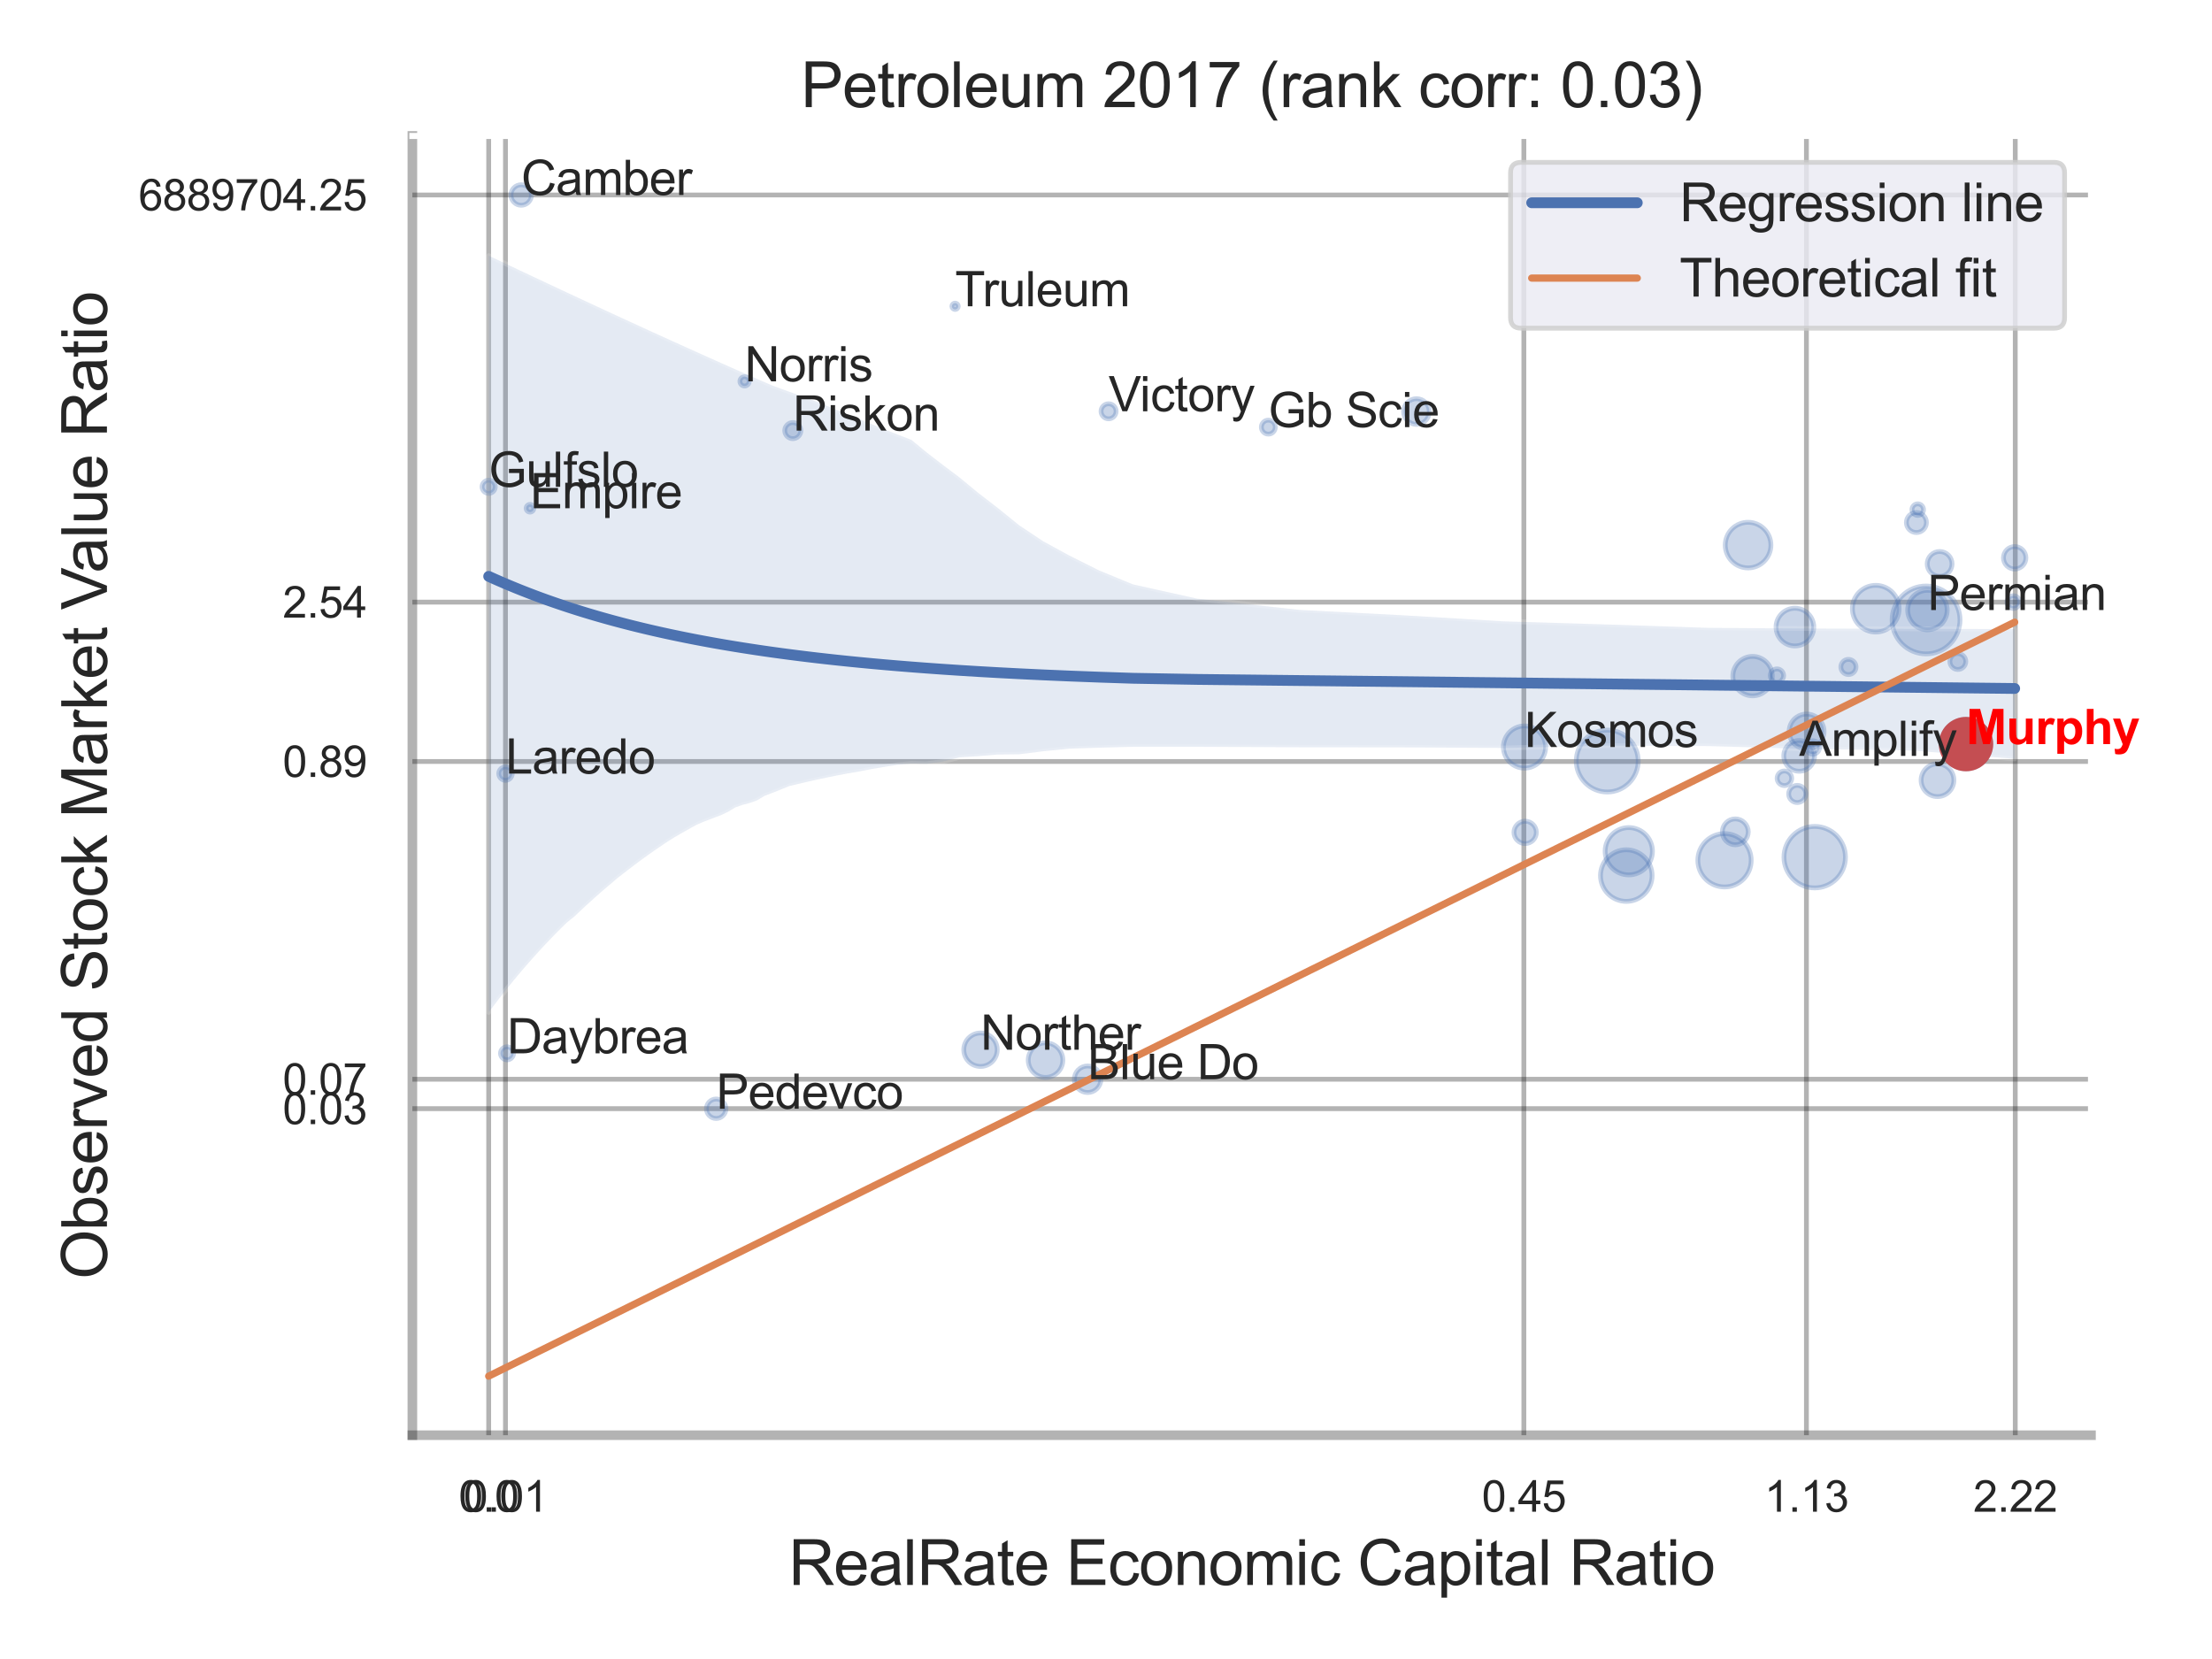 <?xml version="1.0" encoding="utf-8" standalone="no"?>
<!DOCTYPE svg PUBLIC "-//W3C//DTD SVG 1.1//EN"
  "http://www.w3.org/Graphics/SVG/1.1/DTD/svg11.dtd">
<svg xmlns:xlink="http://www.w3.org/1999/xlink" width="460.8pt" height="345.6pt" viewBox="0 0 460.8 345.6" xmlns="http://www.w3.org/2000/svg" version="1.1">
 <defs>
  <style type="text/css">*{stroke-linejoin: round; stroke-linecap: butt}</style>
 </defs>
 <g id="figure_1">
  <g id="patch_1">
   <path d="M 0 345.6 
L 460.8 345.6 
L 460.8 0 
L 0 0 
z
" style="fill: #ffffff"/>
  </g>
  <g id="axes_1">
   <g id="patch_2">
    <path d="M 85.905 298.98 
L 435.59 298.98 
L 435.59 28.32 
L 85.905 28.32 
z
" style="fill: #ffffff"/>
   </g>
   <g id="matplotlib.axis_1">
    <g id="xtick_1">
     <g id="line2d_1">
      <path d="M 101.802 298.98 
L 101.802 28.32 
" clip-path="url(#p6eaa9afce3)" style="fill: none; stroke: #000000; stroke-opacity: 0.3; stroke-linecap: round"/>
     </g>
     <g id="text_1">
      <!-- 0.0 -->
      <g style="fill: #262626" transform="translate(95.547 314.922) scale(0.09 -0.09)">
       <defs>
        <path id="ArialMT-30" d="M 266 2259 
Q 266 3072 433 3567 
Q 600 4063 929 4331 
Q 1259 4600 1759 4600 
Q 2128 4600 2406 4451 
Q 2684 4303 2865 4023 
Q 3047 3744 3150 3342 
Q 3253 2941 3253 2259 
Q 3253 1453 3087 958 
Q 2922 463 2592 192 
Q 2263 -78 1759 -78 
Q 1097 -78 719 397 
Q 266 969 266 2259 
z
M 844 2259 
Q 844 1131 1108 757 
Q 1372 384 1759 384 
Q 2147 384 2411 759 
Q 2675 1134 2675 2259 
Q 2675 3391 2411 3762 
Q 2147 4134 1753 4134 
Q 1366 4134 1134 3806 
Q 844 3388 844 2259 
z
" transform="scale(0.016)"/>
        <path id="ArialMT-2e" d="M 581 0 
L 581 641 
L 1222 641 
L 1222 0 
L 581 0 
z
" transform="scale(0.016)"/>
       </defs>
       <use xlink:href="#ArialMT-30"/>
       <use xlink:href="#ArialMT-2e" x="55.615"/>
       <use xlink:href="#ArialMT-30" x="83.398"/>
      </g>
     </g>
    </g>
    <g id="xtick_2">
     <g id="line2d_2">
      <path d="M 105.3 298.98 
L 105.3 28.32 
" clip-path="url(#p6eaa9afce3)" style="fill: none; stroke: #000000; stroke-opacity: 0.3; stroke-linecap: round"/>
     </g>
     <g id="text_2">
      <!-- 0.01 -->
      <g style="fill: #262626" transform="translate(96.542 314.922) scale(0.09 -0.09)">
       <defs>
        <path id="ArialMT-31" d="M 2384 0 
L 1822 0 
L 1822 3584 
Q 1619 3391 1289 3197 
Q 959 3003 697 2906 
L 697 3450 
Q 1169 3672 1522 3987 
Q 1875 4303 2022 4600 
L 2384 4600 
L 2384 0 
z
" transform="scale(0.016)"/>
       </defs>
       <use xlink:href="#ArialMT-30"/>
       <use xlink:href="#ArialMT-2e" x="55.615"/>
       <use xlink:href="#ArialMT-30" x="83.398"/>
       <use xlink:href="#ArialMT-31" x="139.014"/>
      </g>
     </g>
    </g>
    <g id="xtick_3">
     <g id="line2d_3">
      <path d="M 317.449 298.98 
L 317.449 28.32 
" clip-path="url(#p6eaa9afce3)" style="fill: none; stroke: #000000; stroke-opacity: 0.3; stroke-linecap: round"/>
     </g>
     <g id="text_3">
      <!-- 0.45 -->
      <g style="fill: #262626" transform="translate(308.692 314.922) scale(0.09 -0.09)">
       <defs>
        <path id="ArialMT-34" d="M 2069 0 
L 2069 1097 
L 81 1097 
L 81 1613 
L 2172 4581 
L 2631 4581 
L 2631 1613 
L 3250 1613 
L 3250 1097 
L 2631 1097 
L 2631 0 
L 2069 0 
z
M 2069 1613 
L 2069 3678 
L 634 1613 
L 2069 1613 
z
" transform="scale(0.016)"/>
        <path id="ArialMT-35" d="M 266 1200 
L 856 1250 
Q 922 819 1161 601 
Q 1400 384 1738 384 
Q 2144 384 2425 690 
Q 2706 997 2706 1503 
Q 2706 1984 2436 2262 
Q 2166 2541 1728 2541 
Q 1456 2541 1237 2417 
Q 1019 2294 894 2097 
L 366 2166 
L 809 4519 
L 3088 4519 
L 3088 3981 
L 1259 3981 
L 1013 2750 
Q 1425 3038 1878 3038 
Q 2478 3038 2890 2622 
Q 3303 2206 3303 1553 
Q 3303 931 2941 478 
Q 2500 -78 1738 -78 
Q 1113 -78 717 272 
Q 322 622 266 1200 
z
" transform="scale(0.016)"/>
       </defs>
       <use xlink:href="#ArialMT-30"/>
       <use xlink:href="#ArialMT-2e" x="55.615"/>
       <use xlink:href="#ArialMT-34" x="83.398"/>
       <use xlink:href="#ArialMT-35" x="139.014"/>
      </g>
     </g>
    </g>
    <g id="xtick_4">
     <g id="line2d_4">
      <path d="M 376.31 298.98 
L 376.31 28.32 
" clip-path="url(#p6eaa9afce3)" style="fill: none; stroke: #000000; stroke-opacity: 0.3; stroke-linecap: round"/>
     </g>
     <g id="text_4">
      <!-- 1.13 -->
      <g style="fill: #262626" transform="translate(367.552 314.922) scale(0.09 -0.09)">
       <defs>
        <path id="ArialMT-33" d="M 269 1209 
L 831 1284 
Q 928 806 1161 595 
Q 1394 384 1728 384 
Q 2125 384 2398 659 
Q 2672 934 2672 1341 
Q 2672 1728 2419 1979 
Q 2166 2231 1775 2231 
Q 1616 2231 1378 2169 
L 1441 2663 
Q 1497 2656 1531 2656 
Q 1891 2656 2178 2843 
Q 2466 3031 2466 3422 
Q 2466 3731 2256 3934 
Q 2047 4138 1716 4138 
Q 1388 4138 1169 3931 
Q 950 3725 888 3313 
L 325 3413 
Q 428 3978 793 4289 
Q 1159 4600 1703 4600 
Q 2078 4600 2393 4439 
Q 2709 4278 2876 4000 
Q 3044 3722 3044 3409 
Q 3044 3113 2884 2869 
Q 2725 2625 2413 2481 
Q 2819 2388 3044 2092 
Q 3269 1797 3269 1353 
Q 3269 753 2831 336 
Q 2394 -81 1725 -81 
Q 1122 -81 723 278 
Q 325 638 269 1209 
z
" transform="scale(0.016)"/>
       </defs>
       <use xlink:href="#ArialMT-31"/>
       <use xlink:href="#ArialMT-2e" x="55.615"/>
       <use xlink:href="#ArialMT-31" x="83.398"/>
       <use xlink:href="#ArialMT-33" x="139.014"/>
      </g>
     </g>
    </g>
    <g id="xtick_5">
     <g id="line2d_5">
      <path d="M 419.816 298.98 
L 419.816 28.32 
" clip-path="url(#p6eaa9afce3)" style="fill: none; stroke: #000000; stroke-opacity: 0.3; stroke-linecap: round"/>
     </g>
     <g id="text_5">
      <!-- 2.22 -->
      <g style="fill: #262626" transform="translate(411.058 314.922) scale(0.09 -0.09)">
       <defs>
        <path id="ArialMT-32" d="M 3222 541 
L 3222 0 
L 194 0 
Q 188 203 259 391 
Q 375 700 629 1000 
Q 884 1300 1366 1694 
Q 2113 2306 2375 2664 
Q 2638 3022 2638 3341 
Q 2638 3675 2398 3904 
Q 2159 4134 1775 4134 
Q 1369 4134 1125 3890 
Q 881 3647 878 3216 
L 300 3275 
Q 359 3922 746 4261 
Q 1134 4600 1788 4600 
Q 2447 4600 2831 4234 
Q 3216 3869 3216 3328 
Q 3216 3053 3103 2787 
Q 2991 2522 2730 2228 
Q 2469 1934 1863 1422 
Q 1356 997 1212 845 
Q 1069 694 975 541 
L 3222 541 
z
" transform="scale(0.016)"/>
       </defs>
       <use xlink:href="#ArialMT-32"/>
       <use xlink:href="#ArialMT-2e" x="55.615"/>
       <use xlink:href="#ArialMT-32" x="83.398"/>
       <use xlink:href="#ArialMT-32" x="139.014"/>
      </g>
     </g>
    </g>
    <g id="xtick_6"/>
    <g id="xtick_7"/>
    <g id="xtick_8"/>
    <g id="text_6">
     <!-- RealRate Economic Capital Ratio -->
     <g style="fill: #262626" transform="translate(164.29 330.174) scale(0.13 -0.13)">
      <defs>
       <path id="ArialMT-52" d="M 503 0 
L 503 4581 
L 2534 4581 
Q 3147 4581 3465 4457 
Q 3784 4334 3975 4021 
Q 4166 3709 4166 3331 
Q 4166 2844 3850 2509 
Q 3534 2175 2875 2084 
Q 3116 1969 3241 1856 
Q 3506 1613 3744 1247 
L 4541 0 
L 3778 0 
L 3172 953 
Q 2906 1366 2734 1584 
Q 2563 1803 2427 1890 
Q 2291 1978 2150 2013 
Q 2047 2034 1813 2034 
L 1109 2034 
L 1109 0 
L 503 0 
z
M 1109 2559 
L 2413 2559 
Q 2828 2559 3062 2645 
Q 3297 2731 3419 2920 
Q 3541 3109 3541 3331 
Q 3541 3656 3305 3865 
Q 3069 4075 2559 4075 
L 1109 4075 
L 1109 2559 
z
" transform="scale(0.016)"/>
       <path id="ArialMT-65" d="M 2694 1069 
L 3275 997 
Q 3138 488 2766 206 
Q 2394 -75 1816 -75 
Q 1088 -75 661 373 
Q 234 822 234 1631 
Q 234 2469 665 2931 
Q 1097 3394 1784 3394 
Q 2450 3394 2872 2941 
Q 3294 2488 3294 1666 
Q 3294 1616 3291 1516 
L 816 1516 
Q 847 969 1125 678 
Q 1403 388 1819 388 
Q 2128 388 2347 550 
Q 2566 713 2694 1069 
z
M 847 1978 
L 2700 1978 
Q 2663 2397 2488 2606 
Q 2219 2931 1791 2931 
Q 1403 2931 1139 2672 
Q 875 2413 847 1978 
z
" transform="scale(0.016)"/>
       <path id="ArialMT-61" d="M 2588 409 
Q 2275 144 1986 34 
Q 1697 -75 1366 -75 
Q 819 -75 525 192 
Q 231 459 231 875 
Q 231 1119 342 1320 
Q 453 1522 633 1644 
Q 813 1766 1038 1828 
Q 1203 1872 1538 1913 
Q 2219 1994 2541 2106 
Q 2544 2222 2544 2253 
Q 2544 2597 2384 2738 
Q 2169 2928 1744 2928 
Q 1347 2928 1158 2789 
Q 969 2650 878 2297 
L 328 2372 
Q 403 2725 575 2942 
Q 747 3159 1072 3276 
Q 1397 3394 1825 3394 
Q 2250 3394 2515 3294 
Q 2781 3194 2906 3042 
Q 3031 2891 3081 2659 
Q 3109 2516 3109 2141 
L 3109 1391 
Q 3109 606 3145 398 
Q 3181 191 3288 0 
L 2700 0 
Q 2613 175 2588 409 
z
M 2541 1666 
Q 2234 1541 1622 1453 
Q 1275 1403 1131 1340 
Q 988 1278 909 1158 
Q 831 1038 831 891 
Q 831 666 1001 516 
Q 1172 366 1500 366 
Q 1825 366 2078 508 
Q 2331 650 2450 897 
Q 2541 1088 2541 1459 
L 2541 1666 
z
" transform="scale(0.016)"/>
       <path id="ArialMT-6c" d="M 409 0 
L 409 4581 
L 972 4581 
L 972 0 
L 409 0 
z
" transform="scale(0.016)"/>
       <path id="ArialMT-74" d="M 1650 503 
L 1731 6 
Q 1494 -44 1306 -44 
Q 1000 -44 831 53 
Q 663 150 594 308 
Q 525 466 525 972 
L 525 2881 
L 113 2881 
L 113 3319 
L 525 3319 
L 525 4141 
L 1084 4478 
L 1084 3319 
L 1650 3319 
L 1650 2881 
L 1084 2881 
L 1084 941 
Q 1084 700 1114 631 
Q 1144 563 1211 522 
Q 1278 481 1403 481 
Q 1497 481 1650 503 
z
" transform="scale(0.016)"/>
       <path id="ArialMT-20" transform="scale(0.016)"/>
       <path id="ArialMT-45" d="M 506 0 
L 506 4581 
L 3819 4581 
L 3819 4041 
L 1113 4041 
L 1113 2638 
L 3647 2638 
L 3647 2100 
L 1113 2100 
L 1113 541 
L 3925 541 
L 3925 0 
L 506 0 
z
" transform="scale(0.016)"/>
       <path id="ArialMT-63" d="M 2588 1216 
L 3141 1144 
Q 3050 572 2676 248 
Q 2303 -75 1759 -75 
Q 1078 -75 664 370 
Q 250 816 250 1647 
Q 250 2184 428 2587 
Q 606 2991 970 3192 
Q 1334 3394 1763 3394 
Q 2303 3394 2647 3120 
Q 2991 2847 3088 2344 
L 2541 2259 
Q 2463 2594 2264 2762 
Q 2066 2931 1784 2931 
Q 1359 2931 1093 2626 
Q 828 2322 828 1663 
Q 828 994 1084 691 
Q 1341 388 1753 388 
Q 2084 388 2306 591 
Q 2528 794 2588 1216 
z
" transform="scale(0.016)"/>
       <path id="ArialMT-6f" d="M 213 1659 
Q 213 2581 725 3025 
Q 1153 3394 1769 3394 
Q 2453 3394 2887 2945 
Q 3322 2497 3322 1706 
Q 3322 1066 3130 698 
Q 2938 331 2570 128 
Q 2203 -75 1769 -75 
Q 1072 -75 642 372 
Q 213 819 213 1659 
z
M 791 1659 
Q 791 1022 1069 705 
Q 1347 388 1769 388 
Q 2188 388 2466 706 
Q 2744 1025 2744 1678 
Q 2744 2294 2464 2611 
Q 2184 2928 1769 2928 
Q 1347 2928 1069 2612 
Q 791 2297 791 1659 
z
" transform="scale(0.016)"/>
       <path id="ArialMT-6e" d="M 422 0 
L 422 3319 
L 928 3319 
L 928 2847 
Q 1294 3394 1984 3394 
Q 2284 3394 2536 3286 
Q 2788 3178 2913 3003 
Q 3038 2828 3088 2588 
Q 3119 2431 3119 2041 
L 3119 0 
L 2556 0 
L 2556 2019 
Q 2556 2363 2490 2533 
Q 2425 2703 2258 2804 
Q 2091 2906 1866 2906 
Q 1506 2906 1245 2678 
Q 984 2450 984 1813 
L 984 0 
L 422 0 
z
" transform="scale(0.016)"/>
       <path id="ArialMT-6d" d="M 422 0 
L 422 3319 
L 925 3319 
L 925 2853 
Q 1081 3097 1340 3245 
Q 1600 3394 1931 3394 
Q 2300 3394 2536 3241 
Q 2772 3088 2869 2813 
Q 3263 3394 3894 3394 
Q 4388 3394 4653 3120 
Q 4919 2847 4919 2278 
L 4919 0 
L 4359 0 
L 4359 2091 
Q 4359 2428 4304 2576 
Q 4250 2725 4106 2815 
Q 3963 2906 3769 2906 
Q 3419 2906 3187 2673 
Q 2956 2441 2956 1928 
L 2956 0 
L 2394 0 
L 2394 2156 
Q 2394 2531 2256 2718 
Q 2119 2906 1806 2906 
Q 1569 2906 1367 2781 
Q 1166 2656 1075 2415 
Q 984 2175 984 1722 
L 984 0 
L 422 0 
z
" transform="scale(0.016)"/>
       <path id="ArialMT-69" d="M 425 3934 
L 425 4581 
L 988 4581 
L 988 3934 
L 425 3934 
z
M 425 0 
L 425 3319 
L 988 3319 
L 988 0 
L 425 0 
z
" transform="scale(0.016)"/>
       <path id="ArialMT-43" d="M 3763 1606 
L 4369 1453 
Q 4178 706 3683 314 
Q 3188 -78 2472 -78 
Q 1731 -78 1267 223 
Q 803 525 561 1097 
Q 319 1669 319 2325 
Q 319 3041 592 3573 
Q 866 4106 1370 4382 
Q 1875 4659 2481 4659 
Q 3169 4659 3637 4309 
Q 4106 3959 4291 3325 
L 3694 3184 
Q 3534 3684 3231 3912 
Q 2928 4141 2469 4141 
Q 1941 4141 1586 3887 
Q 1231 3634 1087 3207 
Q 944 2781 944 2328 
Q 944 1744 1114 1308 
Q 1284 872 1643 656 
Q 2003 441 2422 441 
Q 2931 441 3284 734 
Q 3638 1028 3763 1606 
z
" transform="scale(0.016)"/>
       <path id="ArialMT-70" d="M 422 -1272 
L 422 3319 
L 934 3319 
L 934 2888 
Q 1116 3141 1344 3267 
Q 1572 3394 1897 3394 
Q 2322 3394 2647 3175 
Q 2972 2956 3137 2557 
Q 3303 2159 3303 1684 
Q 3303 1175 3120 767 
Q 2938 359 2589 142 
Q 2241 -75 1856 -75 
Q 1575 -75 1351 44 
Q 1128 163 984 344 
L 984 -1272 
L 422 -1272 
z
M 931 1641 
Q 931 1000 1190 694 
Q 1450 388 1819 388 
Q 2194 388 2461 705 
Q 2728 1022 2728 1688 
Q 2728 2322 2467 2637 
Q 2206 2953 1844 2953 
Q 1484 2953 1207 2617 
Q 931 2281 931 1641 
z
" transform="scale(0.016)"/>
      </defs>
      <use xlink:href="#ArialMT-52"/>
      <use xlink:href="#ArialMT-65" x="72.217"/>
      <use xlink:href="#ArialMT-61" x="127.832"/>
      <use xlink:href="#ArialMT-6c" x="183.447"/>
      <use xlink:href="#ArialMT-52" x="205.664"/>
      <use xlink:href="#ArialMT-61" x="277.881"/>
      <use xlink:href="#ArialMT-74" x="333.496"/>
      <use xlink:href="#ArialMT-65" x="361.279"/>
      <use xlink:href="#ArialMT-20" x="416.895"/>
      <use xlink:href="#ArialMT-45" x="444.678"/>
      <use xlink:href="#ArialMT-63" x="511.377"/>
      <use xlink:href="#ArialMT-6f" x="561.377"/>
      <use xlink:href="#ArialMT-6e" x="616.992"/>
      <use xlink:href="#ArialMT-6f" x="672.607"/>
      <use xlink:href="#ArialMT-6d" x="728.223"/>
      <use xlink:href="#ArialMT-69" x="811.523"/>
      <use xlink:href="#ArialMT-63" x="833.74"/>
      <use xlink:href="#ArialMT-20" x="883.74"/>
      <use xlink:href="#ArialMT-43" x="911.523"/>
      <use xlink:href="#ArialMT-61" x="983.74"/>
      <use xlink:href="#ArialMT-70" x="1039.355"/>
      <use xlink:href="#ArialMT-69" x="1094.971"/>
      <use xlink:href="#ArialMT-74" x="1117.188"/>
      <use xlink:href="#ArialMT-61" x="1144.971"/>
      <use xlink:href="#ArialMT-6c" x="1200.586"/>
      <use xlink:href="#ArialMT-20" x="1222.803"/>
      <use xlink:href="#ArialMT-52" x="1250.586"/>
      <use xlink:href="#ArialMT-61" x="1322.803"/>
      <use xlink:href="#ArialMT-74" x="1378.418"/>
      <use xlink:href="#ArialMT-69" x="1406.201"/>
      <use xlink:href="#ArialMT-6f" x="1428.418"/>
     </g>
    </g>
   </g>
   <g id="matplotlib.axis_2">
    <g id="ytick_1">
     <g id="line2d_6">
      <path d="M 85.905 230.954 
L 435.59 230.954 
" clip-path="url(#p6eaa9afce3)" style="fill: none; stroke: #000000; stroke-opacity: 0.3; stroke-linecap: round"/>
     </g>
     <g id="text_7">
      <!-- 0.03 -->
      <g style="fill: #262626" transform="translate(58.89 234.175) scale(0.09 -0.09)">
       <use xlink:href="#ArialMT-30"/>
       <use xlink:href="#ArialMT-2e" x="55.615"/>
       <use xlink:href="#ArialMT-30" x="83.398"/>
       <use xlink:href="#ArialMT-33" x="139.014"/>
      </g>
     </g>
    </g>
    <g id="ytick_2">
     <g id="line2d_7">
      <path d="M 85.905 224.827 
L 435.59 224.827 
" clip-path="url(#p6eaa9afce3)" style="fill: none; stroke: #000000; stroke-opacity: 0.3; stroke-linecap: round"/>
     </g>
     <g id="text_8">
      <!-- 0.07 -->
      <g style="fill: #262626" transform="translate(58.89 228.048) scale(0.09 -0.09)">
       <defs>
        <path id="ArialMT-37" d="M 303 3981 
L 303 4522 
L 3269 4522 
L 3269 4084 
Q 2831 3619 2401 2847 
Q 1972 2075 1738 1259 
Q 1569 684 1522 0 
L 944 0 
Q 953 541 1156 1306 
Q 1359 2072 1739 2783 
Q 2119 3494 2547 3981 
L 303 3981 
z
" transform="scale(0.016)"/>
       </defs>
       <use xlink:href="#ArialMT-30"/>
       <use xlink:href="#ArialMT-2e" x="55.615"/>
       <use xlink:href="#ArialMT-30" x="83.398"/>
       <use xlink:href="#ArialMT-37" x="139.014"/>
      </g>
     </g>
    </g>
    <g id="ytick_3">
     <g id="line2d_8">
      <path d="M 85.905 158.63 
L 435.59 158.63 
" clip-path="url(#p6eaa9afce3)" style="fill: none; stroke: #000000; stroke-opacity: 0.3; stroke-linecap: round"/>
     </g>
     <g id="text_9">
      <!-- 0.89 -->
      <g style="fill: #262626" transform="translate(58.89 161.851) scale(0.09 -0.09)">
       <defs>
        <path id="ArialMT-38" d="M 1131 2484 
Q 781 2613 612 2850 
Q 444 3088 444 3419 
Q 444 3919 803 4259 
Q 1163 4600 1759 4600 
Q 2359 4600 2725 4251 
Q 3091 3903 3091 3403 
Q 3091 3084 2923 2848 
Q 2756 2613 2416 2484 
Q 2838 2347 3058 2040 
Q 3278 1734 3278 1309 
Q 3278 722 2862 322 
Q 2447 -78 1769 -78 
Q 1091 -78 675 323 
Q 259 725 259 1325 
Q 259 1772 486 2073 
Q 713 2375 1131 2484 
z
M 1019 3438 
Q 1019 3113 1228 2906 
Q 1438 2700 1772 2700 
Q 2097 2700 2305 2904 
Q 2513 3109 2513 3406 
Q 2513 3716 2298 3927 
Q 2084 4138 1766 4138 
Q 1444 4138 1231 3931 
Q 1019 3725 1019 3438 
z
M 838 1322 
Q 838 1081 952 856 
Q 1066 631 1291 507 
Q 1516 384 1775 384 
Q 2178 384 2440 643 
Q 2703 903 2703 1303 
Q 2703 1709 2433 1975 
Q 2163 2241 1756 2241 
Q 1359 2241 1098 1978 
Q 838 1716 838 1322 
z
" transform="scale(0.016)"/>
        <path id="ArialMT-39" d="M 350 1059 
L 891 1109 
Q 959 728 1153 556 
Q 1347 384 1650 384 
Q 1909 384 2104 503 
Q 2300 622 2425 820 
Q 2550 1019 2634 1356 
Q 2719 1694 2719 2044 
Q 2719 2081 2716 2156 
Q 2547 1888 2255 1720 
Q 1963 1553 1622 1553 
Q 1053 1553 659 1965 
Q 266 2378 266 3053 
Q 266 3750 677 4175 
Q 1088 4600 1706 4600 
Q 2153 4600 2523 4359 
Q 2894 4119 3086 3673 
Q 3278 3228 3278 2384 
Q 3278 1506 3087 986 
Q 2897 466 2520 194 
Q 2144 -78 1638 -78 
Q 1100 -78 759 220 
Q 419 519 350 1059 
z
M 2653 3081 
Q 2653 3566 2395 3850 
Q 2138 4134 1775 4134 
Q 1400 4134 1122 3828 
Q 844 3522 844 3034 
Q 844 2597 1108 2323 
Q 1372 2050 1759 2050 
Q 2150 2050 2401 2323 
Q 2653 2597 2653 3081 
z
" transform="scale(0.016)"/>
       </defs>
       <use xlink:href="#ArialMT-30"/>
       <use xlink:href="#ArialMT-2e" x="55.615"/>
       <use xlink:href="#ArialMT-38" x="83.398"/>
       <use xlink:href="#ArialMT-39" x="139.014"/>
      </g>
     </g>
    </g>
    <g id="ytick_4">
     <g id="line2d_9">
      <path d="M 85.905 125.438 
L 435.59 125.438 
" clip-path="url(#p6eaa9afce3)" style="fill: none; stroke: #000000; stroke-opacity: 0.3; stroke-linecap: round"/>
     </g>
     <g id="text_10">
      <!-- 2.54 -->
      <g style="fill: #262626" transform="translate(58.89 128.659) scale(0.09 -0.09)">
       <use xlink:href="#ArialMT-32"/>
       <use xlink:href="#ArialMT-2e" x="55.615"/>
       <use xlink:href="#ArialMT-35" x="83.398"/>
       <use xlink:href="#ArialMT-34" x="139.014"/>
      </g>
     </g>
    </g>
    <g id="ytick_5">
     <g id="line2d_10">
      <path d="M 85.905 40.616 
L 435.59 40.616 
" clip-path="url(#p6eaa9afce3)" style="fill: none; stroke: #000000; stroke-opacity: 0.3; stroke-linecap: round"/>
     </g>
     <g id="text_11">
      <!-- 6889704.25 -->
      <g style="fill: #262626" transform="translate(28.861 43.837) scale(0.09 -0.09)">
       <defs>
        <path id="ArialMT-36" d="M 3184 3459 
L 2625 3416 
Q 2550 3747 2413 3897 
Q 2184 4138 1850 4138 
Q 1581 4138 1378 3988 
Q 1113 3794 959 3422 
Q 806 3050 800 2363 
Q 1003 2672 1297 2822 
Q 1591 2972 1913 2972 
Q 2475 2972 2870 2558 
Q 3266 2144 3266 1488 
Q 3266 1056 3080 686 
Q 2894 316 2569 119 
Q 2244 -78 1831 -78 
Q 1128 -78 684 439 
Q 241 956 241 2144 
Q 241 3472 731 4075 
Q 1159 4600 1884 4600 
Q 2425 4600 2770 4297 
Q 3116 3994 3184 3459 
z
M 888 1484 
Q 888 1194 1011 928 
Q 1134 663 1356 523 
Q 1578 384 1822 384 
Q 2178 384 2434 671 
Q 2691 959 2691 1453 
Q 2691 1928 2437 2201 
Q 2184 2475 1800 2475 
Q 1419 2475 1153 2201 
Q 888 1928 888 1484 
z
" transform="scale(0.016)"/>
       </defs>
       <use xlink:href="#ArialMT-36"/>
       <use xlink:href="#ArialMT-38" x="55.615"/>
       <use xlink:href="#ArialMT-38" x="111.23"/>
       <use xlink:href="#ArialMT-39" x="166.846"/>
       <use xlink:href="#ArialMT-37" x="222.461"/>
       <use xlink:href="#ArialMT-30" x="278.076"/>
       <use xlink:href="#ArialMT-34" x="333.691"/>
       <use xlink:href="#ArialMT-2e" x="389.307"/>
       <use xlink:href="#ArialMT-32" x="417.09"/>
       <use xlink:href="#ArialMT-35" x="472.705"/>
      </g>
     </g>
    </g>
    <g id="ytick_6"/>
    <g id="ytick_7"/>
    <g id="ytick_8"/>
    <g id="ytick_9"/>
    <g id="ytick_10"/>
    <g id="text_12">
     <!-- Observed Stock Market Value Ratio -->
     <g style="fill: #262626" transform="translate(22.277 266.489) rotate(-90) scale(0.13 -0.13)">
      <defs>
       <path id="ArialMT-4f" d="M 309 2231 
Q 309 3372 921 4017 
Q 1534 4663 2503 4663 
Q 3138 4663 3647 4359 
Q 4156 4056 4423 3514 
Q 4691 2972 4691 2284 
Q 4691 1588 4409 1038 
Q 4128 488 3612 205 
Q 3097 -78 2500 -78 
Q 1853 -78 1343 234 
Q 834 547 571 1087 
Q 309 1628 309 2231 
z
M 934 2222 
Q 934 1394 1379 917 
Q 1825 441 2497 441 
Q 3181 441 3623 922 
Q 4066 1403 4066 2288 
Q 4066 2847 3877 3264 
Q 3688 3681 3323 3911 
Q 2959 4141 2506 4141 
Q 1863 4141 1398 3698 
Q 934 3256 934 2222 
z
" transform="scale(0.016)"/>
       <path id="ArialMT-62" d="M 941 0 
L 419 0 
L 419 4581 
L 981 4581 
L 981 2947 
Q 1338 3394 1891 3394 
Q 2197 3394 2470 3270 
Q 2744 3147 2920 2923 
Q 3097 2700 3197 2384 
Q 3297 2069 3297 1709 
Q 3297 856 2875 390 
Q 2453 -75 1863 -75 
Q 1275 -75 941 416 
L 941 0 
z
M 934 1684 
Q 934 1088 1097 822 
Q 1363 388 1816 388 
Q 2184 388 2453 708 
Q 2722 1028 2722 1663 
Q 2722 2313 2464 2622 
Q 2206 2931 1841 2931 
Q 1472 2931 1203 2611 
Q 934 2291 934 1684 
z
" transform="scale(0.016)"/>
       <path id="ArialMT-73" d="M 197 991 
L 753 1078 
Q 800 744 1014 566 
Q 1228 388 1613 388 
Q 2000 388 2187 545 
Q 2375 703 2375 916 
Q 2375 1106 2209 1216 
Q 2094 1291 1634 1406 
Q 1016 1563 777 1677 
Q 538 1791 414 1992 
Q 291 2194 291 2438 
Q 291 2659 392 2848 
Q 494 3038 669 3163 
Q 800 3259 1026 3326 
Q 1253 3394 1513 3394 
Q 1903 3394 2198 3281 
Q 2494 3169 2634 2976 
Q 2775 2784 2828 2463 
L 2278 2388 
Q 2241 2644 2061 2787 
Q 1881 2931 1553 2931 
Q 1166 2931 1000 2803 
Q 834 2675 834 2503 
Q 834 2394 903 2306 
Q 972 2216 1119 2156 
Q 1203 2125 1616 2013 
Q 2213 1853 2448 1751 
Q 2684 1650 2818 1456 
Q 2953 1263 2953 975 
Q 2953 694 2789 445 
Q 2625 197 2315 61 
Q 2006 -75 1616 -75 
Q 969 -75 630 194 
Q 291 463 197 991 
z
" transform="scale(0.016)"/>
       <path id="ArialMT-72" d="M 416 0 
L 416 3319 
L 922 3319 
L 922 2816 
Q 1116 3169 1280 3281 
Q 1444 3394 1641 3394 
Q 1925 3394 2219 3213 
L 2025 2691 
Q 1819 2813 1613 2813 
Q 1428 2813 1281 2702 
Q 1134 2591 1072 2394 
Q 978 2094 978 1738 
L 978 0 
L 416 0 
z
" transform="scale(0.016)"/>
       <path id="ArialMT-76" d="M 1344 0 
L 81 3319 
L 675 3319 
L 1388 1331 
Q 1503 1009 1600 663 
Q 1675 925 1809 1294 
L 2547 3319 
L 3125 3319 
L 1869 0 
L 1344 0 
z
" transform="scale(0.016)"/>
       <path id="ArialMT-64" d="M 2575 0 
L 2575 419 
Q 2259 -75 1647 -75 
Q 1250 -75 917 144 
Q 584 363 401 755 
Q 219 1147 219 1656 
Q 219 2153 384 2558 
Q 550 2963 881 3178 
Q 1213 3394 1622 3394 
Q 1922 3394 2156 3267 
Q 2391 3141 2538 2938 
L 2538 4581 
L 3097 4581 
L 3097 0 
L 2575 0 
z
M 797 1656 
Q 797 1019 1065 703 
Q 1334 388 1700 388 
Q 2069 388 2326 689 
Q 2584 991 2584 1609 
Q 2584 2291 2321 2609 
Q 2059 2928 1675 2928 
Q 1300 2928 1048 2622 
Q 797 2316 797 1656 
z
" transform="scale(0.016)"/>
       <path id="ArialMT-53" d="M 288 1472 
L 859 1522 
Q 900 1178 1048 958 
Q 1197 738 1509 602 
Q 1822 466 2213 466 
Q 2559 466 2825 569 
Q 3091 672 3220 851 
Q 3350 1031 3350 1244 
Q 3350 1459 3225 1620 
Q 3100 1781 2813 1891 
Q 2628 1963 1997 2114 
Q 1366 2266 1113 2400 
Q 784 2572 623 2826 
Q 463 3081 463 3397 
Q 463 3744 659 4045 
Q 856 4347 1234 4503 
Q 1613 4659 2075 4659 
Q 2584 4659 2973 4495 
Q 3363 4331 3572 4012 
Q 3781 3694 3797 3291 
L 3216 3247 
Q 3169 3681 2898 3903 
Q 2628 4125 2100 4125 
Q 1550 4125 1298 3923 
Q 1047 3722 1047 3438 
Q 1047 3191 1225 3031 
Q 1400 2872 2139 2705 
Q 2878 2538 3153 2413 
Q 3553 2228 3743 1945 
Q 3934 1663 3934 1294 
Q 3934 928 3725 604 
Q 3516 281 3123 101 
Q 2731 -78 2241 -78 
Q 1619 -78 1198 103 
Q 778 284 539 648 
Q 300 1013 288 1472 
z
" transform="scale(0.016)"/>
       <path id="ArialMT-6b" d="M 425 0 
L 425 4581 
L 988 4581 
L 988 1969 
L 2319 3319 
L 3047 3319 
L 1778 2088 
L 3175 0 
L 2481 0 
L 1384 1697 
L 988 1316 
L 988 0 
L 425 0 
z
" transform="scale(0.016)"/>
       <path id="ArialMT-4d" d="M 475 0 
L 475 4581 
L 1388 4581 
L 2472 1338 
Q 2622 884 2691 659 
Q 2769 909 2934 1394 
L 4031 4581 
L 4847 4581 
L 4847 0 
L 4263 0 
L 4263 3834 
L 2931 0 
L 2384 0 
L 1059 3900 
L 1059 0 
L 475 0 
z
" transform="scale(0.016)"/>
       <path id="ArialMT-56" d="M 1803 0 
L 28 4581 
L 684 4581 
L 1875 1253 
Q 2019 853 2116 503 
Q 2222 878 2363 1253 
L 3600 4581 
L 4219 4581 
L 2425 0 
L 1803 0 
z
" transform="scale(0.016)"/>
       <path id="ArialMT-75" d="M 2597 0 
L 2597 488 
Q 2209 -75 1544 -75 
Q 1250 -75 995 37 
Q 741 150 617 320 
Q 494 491 444 738 
Q 409 903 409 1263 
L 409 3319 
L 972 3319 
L 972 1478 
Q 972 1038 1006 884 
Q 1059 663 1231 536 
Q 1403 409 1656 409 
Q 1909 409 2131 539 
Q 2353 669 2445 892 
Q 2538 1116 2538 1541 
L 2538 3319 
L 3100 3319 
L 3100 0 
L 2597 0 
z
" transform="scale(0.016)"/>
      </defs>
      <use xlink:href="#ArialMT-4f"/>
      <use xlink:href="#ArialMT-62" x="77.783"/>
      <use xlink:href="#ArialMT-73" x="133.398"/>
      <use xlink:href="#ArialMT-65" x="183.398"/>
      <use xlink:href="#ArialMT-72" x="239.014"/>
      <use xlink:href="#ArialMT-76" x="272.314"/>
      <use xlink:href="#ArialMT-65" x="322.314"/>
      <use xlink:href="#ArialMT-64" x="377.93"/>
      <use xlink:href="#ArialMT-20" x="433.545"/>
      <use xlink:href="#ArialMT-53" x="461.328"/>
      <use xlink:href="#ArialMT-74" x="528.027"/>
      <use xlink:href="#ArialMT-6f" x="555.811"/>
      <use xlink:href="#ArialMT-63" x="611.426"/>
      <use xlink:href="#ArialMT-6b" x="661.426"/>
      <use xlink:href="#ArialMT-20" x="711.426"/>
      <use xlink:href="#ArialMT-4d" x="739.209"/>
      <use xlink:href="#ArialMT-61" x="822.51"/>
      <use xlink:href="#ArialMT-72" x="878.125"/>
      <use xlink:href="#ArialMT-6b" x="911.426"/>
      <use xlink:href="#ArialMT-65" x="961.426"/>
      <use xlink:href="#ArialMT-74" x="1017.041"/>
      <use xlink:href="#ArialMT-20" x="1044.824"/>
      <use xlink:href="#ArialMT-56" x="1072.607"/>
      <use xlink:href="#ArialMT-61" x="1131.932"/>
      <use xlink:href="#ArialMT-6c" x="1187.547"/>
      <use xlink:href="#ArialMT-75" x="1209.764"/>
      <use xlink:href="#ArialMT-65" x="1265.379"/>
      <use xlink:href="#ArialMT-20" x="1320.994"/>
      <use xlink:href="#ArialMT-52" x="1348.777"/>
      <use xlink:href="#ArialMT-61" x="1420.994"/>
      <use xlink:href="#ArialMT-74" x="1476.609"/>
      <use xlink:href="#ArialMT-69" x="1504.393"/>
      <use xlink:href="#ArialMT-6f" x="1526.609"/>
     </g>
    </g>
   </g>
   <g id="PathCollection_1">
    <path d="M 338.789 187.774 
C 340.215 187.774 341.582 187.208 342.59 186.199 
C 343.599 185.191 344.165 183.824 344.165 182.398 
C 344.165 180.973 343.599 179.605 342.59 178.597 
C 341.582 177.589 340.215 177.023 338.789 177.023 
C 337.364 177.023 335.996 177.589 334.988 178.597 
C 333.98 179.605 333.414 180.973 333.414 182.398 
C 333.414 183.824 333.98 185.191 334.988 186.199 
C 335.996 187.208 337.364 187.774 338.789 187.774 
z
" clip-path="url(#p6eaa9afce3)" style="fill: #4c72b0; fill-opacity: 0.3; stroke: #4c72b0; stroke-opacity: 0.3"/>
    <path d="M 374.399 167.183 
C 374.873 167.183 375.328 166.995 375.663 166.66 
C 375.998 166.325 376.187 165.87 376.187 165.396 
C 376.187 164.922 375.998 164.467 375.663 164.132 
C 375.328 163.796 374.873 163.608 374.399 163.608 
C 373.925 163.608 373.47 163.796 373.135 164.132 
C 372.799 164.467 372.611 164.922 372.611 165.396 
C 372.611 165.87 372.799 166.325 373.135 166.66 
C 373.47 166.995 373.925 167.183 374.399 167.183 
z
" clip-path="url(#p6eaa9afce3)" style="fill: #4c72b0; fill-opacity: 0.3; stroke: #4c72b0; stroke-opacity: 0.3"/>
    <path d="M 217.808 224.443 
C 218.764 224.443 219.681 224.063 220.357 223.387 
C 221.033 222.711 221.412 221.794 221.412 220.839 
C 221.412 219.883 221.033 218.966 220.357 218.29 
C 219.681 217.614 218.764 217.234 217.808 217.234 
C 216.852 217.234 215.935 217.614 215.26 218.29 
C 214.584 218.966 214.204 219.883 214.204 220.839 
C 214.204 221.794 214.584 222.711 215.26 223.387 
C 215.935 224.063 216.852 224.443 217.808 224.443 
z
" clip-path="url(#p6eaa9afce3)" style="fill: #4c72b0; fill-opacity: 0.3; stroke: #4c72b0; stroke-opacity: 0.3"/>
    <path d="M 378.039 184.966 
C 379.737 184.966 381.366 184.291 382.567 183.09 
C 383.768 181.89 384.443 180.261 384.443 178.563 
C 384.443 176.864 383.768 175.236 382.567 174.035 
C 381.366 172.834 379.737 172.159 378.039 172.159 
C 376.341 172.159 374.712 172.834 373.511 174.035 
C 372.311 175.236 371.636 176.864 371.636 178.563 
C 371.636 180.261 372.311 181.89 373.511 183.09 
C 374.712 184.291 376.341 184.966 378.039 184.966 
z
" clip-path="url(#p6eaa9afce3)" style="fill: #4c72b0; fill-opacity: 0.3; stroke: #4c72b0; stroke-opacity: 0.3"/>
    <path d="M 361.496 175.986 
C 362.211 175.986 362.898 175.702 363.404 175.196 
C 363.91 174.69 364.194 174.003 364.194 173.288 
C 364.194 172.572 363.91 171.885 363.404 171.379 
C 362.898 170.873 362.211 170.589 361.496 170.589 
C 360.78 170.589 360.093 170.873 359.587 171.379 
C 359.081 171.885 358.797 172.572 358.797 173.288 
C 358.797 174.003 359.081 174.69 359.587 175.196 
C 360.093 175.702 360.78 175.986 361.496 175.986 
z
" clip-path="url(#p6eaa9afce3)" style="fill: #4c72b0; fill-opacity: 0.3; stroke: #4c72b0; stroke-opacity: 0.3"/>
    <path d="M 295.078 88.408 
C 295.788 88.408 296.469 88.126 296.971 87.624 
C 297.473 87.122 297.755 86.441 297.755 85.731 
C 297.755 85.021 297.473 84.34 296.971 83.838 
C 296.469 83.336 295.788 83.054 295.078 83.054 
C 294.368 83.054 293.686 83.336 293.184 83.838 
C 292.682 84.34 292.4 85.021 292.4 85.731 
C 292.4 86.441 292.682 87.122 293.184 87.624 
C 293.686 88.126 294.368 88.408 295.078 88.408 
z
" clip-path="url(#p6eaa9afce3)" style="fill: #4c72b0; fill-opacity: 0.3; stroke: #4c72b0; stroke-opacity: 0.3"/>
    <path d="M 377.652 157.098 
C 378.022 157.098 378.376 156.951 378.638 156.69 
C 378.899 156.429 379.046 156.074 379.046 155.704 
C 379.046 155.334 378.899 154.98 378.638 154.718 
C 378.376 154.457 378.022 154.31 377.652 154.31 
C 377.282 154.31 376.928 154.457 376.666 154.718 
C 376.405 154.98 376.258 155.334 376.258 155.704 
C 376.258 156.074 376.405 156.429 376.666 156.69 
C 376.928 156.951 377.282 157.098 377.652 157.098 
z
" clip-path="url(#p6eaa9afce3)" style="fill: #4c72b0; fill-opacity: 0.3; stroke: #4c72b0; stroke-opacity: 0.3"/>
    <path d="M 407.853 139.462 
C 408.294 139.462 408.716 139.287 409.027 138.976 
C 409.338 138.664 409.513 138.242 409.513 137.802 
C 409.513 137.362 409.338 136.94 409.027 136.629 
C 408.716 136.318 408.294 136.143 407.853 136.143 
C 407.413 136.143 406.991 136.318 406.68 136.629 
C 406.369 136.94 406.194 137.362 406.194 137.802 
C 406.194 138.242 406.369 138.664 406.68 138.976 
C 406.991 139.287 407.413 139.462 407.853 139.462 
z
" clip-path="url(#p6eaa9afce3)" style="fill: #4c72b0; fill-opacity: 0.3; stroke: #4c72b0; stroke-opacity: 0.3"/>
    <path d="M 371.726 163.648 
C 372.129 163.648 372.515 163.488 372.8 163.203 
C 373.085 162.918 373.245 162.532 373.245 162.129 
C 373.245 161.726 373.085 161.339 372.8 161.054 
C 372.515 160.769 372.129 160.609 371.726 160.609 
C 371.323 160.609 370.936 160.769 370.651 161.054 
C 370.367 161.339 370.206 161.726 370.206 162.129 
C 370.206 162.532 370.367 162.918 370.651 163.203 
C 370.936 163.488 371.323 163.648 371.726 163.648 
z
" clip-path="url(#p6eaa9afce3)" style="fill: #4c72b0; fill-opacity: 0.3; stroke: #4c72b0; stroke-opacity: 0.3"/>
    <path d="M 334.816 164.989 
C 336.527 164.989 338.167 164.309 339.377 163.1 
C 340.586 161.89 341.266 160.25 341.266 158.539 
C 341.266 156.829 340.586 155.188 339.377 153.979 
C 338.167 152.769 336.527 152.09 334.816 152.09 
C 333.106 152.09 331.465 152.769 330.256 153.979 
C 329.046 155.188 328.367 156.829 328.367 158.539 
C 328.367 160.25 329.046 161.89 330.256 163.1 
C 331.465 164.309 333.106 164.989 334.816 164.989 
z
" clip-path="url(#p6eaa9afce3)" style="fill: #4c72b0; fill-opacity: 0.3; stroke: #4c72b0; stroke-opacity: 0.3"/>
    <path d="M 419.695 118.542 
C 420.316 118.542 420.911 118.295 421.35 117.856 
C 421.789 117.418 422.036 116.822 422.036 116.202 
C 422.036 115.581 421.789 114.986 421.35 114.547 
C 420.911 114.108 420.316 113.861 419.695 113.861 
C 419.075 113.861 418.479 114.108 418.04 114.547 
C 417.602 114.986 417.355 115.581 417.355 116.202 
C 417.355 116.822 417.602 117.418 418.04 117.856 
C 418.479 118.295 419.075 118.542 419.695 118.542 
z
" clip-path="url(#p6eaa9afce3)" style="fill: #4c72b0; fill-opacity: 0.3; stroke: #4c72b0; stroke-opacity: 0.3"/>
    <path d="M 359.251 184.768 
C 360.725 184.768 362.138 184.183 363.18 183.141 
C 364.222 182.099 364.807 180.686 364.807 179.213 
C 364.807 177.739 364.222 176.326 363.18 175.284 
C 362.138 174.242 360.725 173.657 359.251 173.657 
C 357.778 173.657 356.364 174.242 355.323 175.284 
C 354.281 176.326 353.695 177.739 353.695 179.213 
C 353.695 180.686 354.281 182.099 355.323 183.141 
C 356.364 184.183 357.778 184.768 359.251 184.768 
z
" clip-path="url(#p6eaa9afce3)" style="fill: #4c72b0; fill-opacity: 0.3; stroke: #4c72b0; stroke-opacity: 0.3"/>
    <path d="M 419.425 126.746 
C 419.774 126.746 420.11 126.607 420.357 126.36 
C 420.604 126.113 420.743 125.777 420.743 125.428 
C 420.743 125.078 420.604 124.743 420.357 124.495 
C 420.11 124.248 419.774 124.109 419.425 124.109 
C 419.075 124.109 418.74 124.248 418.492 124.495 
C 418.245 124.743 418.106 125.078 418.106 125.428 
C 418.106 125.777 418.245 126.113 418.492 126.36 
C 418.74 126.607 419.075 126.746 419.425 126.746 
z
" clip-path="url(#p6eaa9afce3)" style="fill: #4c72b0; fill-opacity: 0.3; stroke: #4c72b0; stroke-opacity: 0.3"/>
    <path d="M 230.937 87.246 
C 231.353 87.246 231.752 87.08 232.046 86.787 
C 232.34 86.493 232.505 86.094 232.505 85.678 
C 232.505 85.262 232.34 84.864 232.046 84.57 
C 231.752 84.276 231.353 84.111 230.937 84.111 
C 230.522 84.111 230.123 84.276 229.829 84.57 
C 229.535 84.864 229.37 85.262 229.37 85.678 
C 229.37 86.094 229.535 86.493 229.829 86.787 
C 230.123 87.08 230.522 87.246 230.937 87.246 
z
" clip-path="url(#p6eaa9afce3)" style="fill: #4c72b0; fill-opacity: 0.3; stroke: #4c72b0; stroke-opacity: 0.3"/>
    <path d="M 409.558 160.169 
C 410.927 160.169 412.24 159.625 413.208 158.658 
C 414.176 157.69 414.72 156.377 414.72 155.008 
C 414.72 153.639 414.176 152.326 413.208 151.358 
C 412.24 150.39 410.927 149.846 409.558 149.846 
C 408.19 149.846 406.877 150.39 405.909 151.358 
C 404.941 152.326 404.397 153.639 404.397 155.008 
C 404.397 156.377 404.941 157.69 405.909 158.658 
C 406.877 159.625 408.19 160.169 409.558 160.169 
z
" clip-path="url(#p6eaa9afce3)" style="fill: #4c72b0; fill-opacity: 0.3; stroke: #4c72b0; stroke-opacity: 0.3"/>
    <path d="M 226.571 227.591 
C 227.304 227.591 228.008 227.299 228.527 226.781 
C 229.046 226.262 229.337 225.558 229.337 224.825 
C 229.337 224.091 229.046 223.387 228.527 222.868 
C 228.008 222.35 227.304 222.058 226.571 222.058 
C 225.837 222.058 225.133 222.35 224.615 222.868 
C 224.096 223.387 223.804 224.091 223.804 224.825 
C 223.804 225.558 224.096 226.262 224.615 226.781 
C 225.133 227.299 225.837 227.591 226.571 227.591 
z
" clip-path="url(#p6eaa9afce3)" style="fill: #4c72b0; fill-opacity: 0.3; stroke: #4c72b0; stroke-opacity: 0.3"/>
    <path d="M 401.234 136.22 
C 403.109 136.22 404.908 135.474 406.234 134.148 
C 407.56 132.822 408.305 131.024 408.305 129.148 
C 408.305 127.273 407.56 125.474 406.234 124.148 
C 404.908 122.822 403.109 122.077 401.234 122.077 
C 399.359 122.077 397.56 122.822 396.234 124.148 
C 394.908 125.474 394.163 127.273 394.163 129.148 
C 394.163 131.024 394.908 132.822 396.234 134.148 
C 397.56 135.474 399.359 136.22 401.234 136.22 
z
" clip-path="url(#p6eaa9afce3)" style="fill: #4c72b0; fill-opacity: 0.3; stroke: #4c72b0; stroke-opacity: 0.3"/>
    <path d="M 198.961 64.468 
C 199.137 64.468 199.306 64.398 199.431 64.274 
C 199.556 64.149 199.626 63.98 199.626 63.803 
C 199.626 63.627 199.556 63.458 199.431 63.333 
C 199.306 63.209 199.137 63.139 198.961 63.139 
C 198.784 63.139 198.615 63.209 198.491 63.333 
C 198.366 63.458 198.296 63.627 198.296 63.803 
C 198.296 63.98 198.366 64.149 198.491 64.274 
C 198.615 64.398 198.784 64.468 198.961 64.468 
z
" clip-path="url(#p6eaa9afce3)" style="fill: #4c72b0; fill-opacity: 0.3; stroke: #4c72b0; stroke-opacity: 0.3"/>
    <path d="M 364.158 118.31 
C 365.419 118.31 366.628 117.809 367.52 116.917 
C 368.411 116.026 368.912 114.816 368.912 113.555 
C 368.912 112.294 368.411 111.085 367.52 110.193 
C 366.628 109.302 365.419 108.801 364.158 108.801 
C 362.897 108.801 361.687 109.302 360.796 110.193 
C 359.904 111.085 359.403 112.294 359.403 113.555 
C 359.403 114.816 359.904 116.026 360.796 116.917 
C 361.687 117.809 362.897 118.31 364.158 118.31 
z
" clip-path="url(#p6eaa9afce3)" style="fill: #4c72b0; fill-opacity: 0.3; stroke: #4c72b0; stroke-opacity: 0.3"/>
    <path d="M 385.063 140.523 
C 385.483 140.523 385.886 140.356 386.183 140.059 
C 386.479 139.762 386.646 139.36 386.646 138.94 
C 386.646 138.52 386.479 138.118 386.183 137.821 
C 385.886 137.524 385.483 137.358 385.063 137.358 
C 384.644 137.358 384.241 137.524 383.944 137.821 
C 383.648 138.118 383.481 138.52 383.481 138.94 
C 383.481 139.36 383.648 139.762 383.944 140.059 
C 384.241 140.356 384.644 140.523 385.063 140.523 
z
" clip-path="url(#p6eaa9afce3)" style="fill: #4c72b0; fill-opacity: 0.3; stroke: #4c72b0; stroke-opacity: 0.3"/>
    <path d="M 110.408 106.68 
C 110.62 106.68 110.824 106.595 110.974 106.445 
C 111.125 106.295 111.209 106.091 111.209 105.878 
C 111.209 105.666 111.125 105.462 110.974 105.312 
C 110.824 105.161 110.62 105.077 110.408 105.077 
C 110.195 105.077 109.991 105.161 109.841 105.312 
C 109.691 105.462 109.606 105.666 109.606 105.878 
C 109.606 106.091 109.691 106.295 109.841 106.445 
C 109.991 106.595 110.195 106.68 110.408 106.68 
z
" clip-path="url(#p6eaa9afce3)" style="fill: #4c72b0; fill-opacity: 0.3; stroke: #4c72b0; stroke-opacity: 0.3"/>
    <path d="M 339.308 182.255 
C 340.615 182.255 341.868 181.735 342.792 180.811 
C 343.716 179.887 344.236 178.634 344.236 177.327 
C 344.236 176.02 343.716 174.767 342.792 173.843 
C 341.868 172.919 340.615 172.4 339.308 172.4 
C 338.001 172.4 336.748 172.919 335.824 173.843 
C 334.9 174.767 334.381 176.02 334.381 177.327 
C 334.381 178.634 334.9 179.887 335.824 180.811 
C 336.748 181.735 338.001 182.255 339.308 182.255 
z
" clip-path="url(#p6eaa9afce3)" style="fill: #4c72b0; fill-opacity: 0.3; stroke: #4c72b0; stroke-opacity: 0.3"/>
    <path d="M 317.717 175.729 
C 318.335 175.729 318.928 175.483 319.365 175.046 
C 319.802 174.609 320.048 174.016 320.048 173.398 
C 320.048 172.78 319.802 172.187 319.365 171.75 
C 318.928 171.313 318.335 171.067 317.717 171.067 
C 317.099 171.067 316.506 171.313 316.069 171.75 
C 315.632 172.187 315.386 172.78 315.386 173.398 
C 315.386 174.016 315.632 174.609 316.069 175.046 
C 316.506 175.483 317.099 175.729 317.717 175.729 
z
" clip-path="url(#p6eaa9afce3)" style="fill: #4c72b0; fill-opacity: 0.3; stroke: #4c72b0; stroke-opacity: 0.3"/>
    <path d="M 370.17 142.121 
C 370.539 142.121 370.893 141.974 371.153 141.714 
C 371.414 141.453 371.561 141.099 371.561 140.731 
C 371.561 140.362 371.414 140.008 371.153 139.748 
C 370.893 139.487 370.539 139.341 370.17 139.341 
C 369.802 139.341 369.448 139.487 369.187 139.748 
C 368.927 140.008 368.78 140.362 368.78 140.731 
C 368.78 141.099 368.927 141.453 369.187 141.714 
C 369.448 141.974 369.802 142.121 370.17 142.121 
z
" clip-path="url(#p6eaa9afce3)" style="fill: #4c72b0; fill-opacity: 0.3; stroke: #4c72b0; stroke-opacity: 0.3"/>
    <path d="M 399.223 110.937 
C 399.777 110.937 400.308 110.717 400.7 110.326 
C 401.091 109.934 401.311 109.403 401.311 108.85 
C 401.311 108.296 401.091 107.765 400.7 107.373 
C 400.308 106.982 399.777 106.762 399.223 106.762 
C 398.67 106.762 398.139 106.982 397.747 107.373 
C 397.355 107.765 397.135 108.296 397.135 108.85 
C 397.135 109.403 397.355 109.934 397.747 110.326 
C 398.139 110.717 398.67 110.937 399.223 110.937 
z
" clip-path="url(#p6eaa9afce3)" style="fill: #4c72b0; fill-opacity: 0.3; stroke: #4c72b0; stroke-opacity: 0.3"/>
    <path d="M 204.259 222.159 
C 205.183 222.159 206.069 221.792 206.722 221.139 
C 207.375 220.486 207.742 219.6 207.742 218.676 
C 207.742 217.753 207.375 216.867 206.722 216.214 
C 206.069 215.561 205.183 215.194 204.259 215.194 
C 203.336 215.194 202.45 215.561 201.797 216.214 
C 201.144 216.867 200.777 217.753 200.777 218.676 
C 200.777 219.6 201.144 220.486 201.797 221.139 
C 202.45 221.792 203.336 222.159 204.259 222.159 
z
" clip-path="url(#p6eaa9afce3)" style="fill: #4c72b0; fill-opacity: 0.3; stroke: #4c72b0; stroke-opacity: 0.3"/>
    <path d="M 149.191 232.998 
C 149.729 232.998 150.245 232.784 150.625 232.404 
C 151.005 232.024 151.219 231.508 151.219 230.97 
C 151.219 230.432 151.005 229.916 150.625 229.536 
C 150.245 229.156 149.729 228.942 149.191 228.942 
C 148.653 228.942 148.137 229.156 147.757 229.536 
C 147.377 229.916 147.163 230.432 147.163 230.97 
C 147.163 231.508 147.377 232.024 147.757 232.404 
C 148.137 232.784 148.653 232.998 149.191 232.998 
z
" clip-path="url(#p6eaa9afce3)" style="fill: #4c72b0; fill-opacity: 0.3; stroke: #4c72b0; stroke-opacity: 0.3"/>
    <path d="M 399.498 107.367 
C 399.818 107.367 400.124 107.24 400.35 107.014 
C 400.575 106.788 400.702 106.482 400.702 106.163 
C 400.702 105.844 400.575 105.538 400.35 105.312 
C 400.124 105.086 399.818 104.959 399.498 104.959 
C 399.179 104.959 398.873 105.086 398.647 105.312 
C 398.422 105.538 398.295 105.844 398.295 106.163 
C 398.295 106.482 398.422 106.788 398.647 107.014 
C 398.873 107.24 399.179 107.367 399.498 107.367 
z
" clip-path="url(#p6eaa9afce3)" style="fill: #4c72b0; fill-opacity: 0.3; stroke: #4c72b0; stroke-opacity: 0.3"/>
    <path d="M 105.623 220.784 
C 105.983 220.784 106.329 220.641 106.584 220.386 
C 106.839 220.131 106.982 219.785 106.982 219.425 
C 106.982 219.064 106.839 218.718 106.584 218.463 
C 106.329 218.209 105.983 218.065 105.623 218.065 
C 105.262 218.065 104.917 218.209 104.662 218.463 
C 104.407 218.718 104.264 219.064 104.264 219.425 
C 104.264 219.785 104.407 220.131 104.662 220.386 
C 104.917 220.641 105.262 220.784 105.623 220.784 
z
" clip-path="url(#p6eaa9afce3)" style="fill: #4c72b0; fill-opacity: 0.3; stroke: #4c72b0; stroke-opacity: 0.3"/>
    <path d="M 264.217 90.433 
C 264.603 90.433 264.973 90.28 265.245 90.007 
C 265.518 89.734 265.671 89.365 265.671 88.979 
C 265.671 88.593 265.518 88.224 265.245 87.951 
C 264.973 87.678 264.603 87.525 264.217 87.525 
C 263.832 87.525 263.462 87.678 263.189 87.951 
C 262.917 88.224 262.764 88.593 262.764 88.979 
C 262.764 89.365 262.917 89.734 263.189 90.007 
C 263.462 90.28 263.832 90.433 264.217 90.433 
z
" clip-path="url(#p6eaa9afce3)" style="fill: #4c72b0; fill-opacity: 0.3; stroke: #4c72b0; stroke-opacity: 0.3"/>
    <path d="M 376.344 156.021 
C 377.309 156.021 378.234 155.638 378.916 154.956 
C 379.598 154.274 379.981 153.349 379.981 152.384 
C 379.981 151.42 379.598 150.495 378.916 149.813 
C 378.234 149.131 377.309 148.748 376.344 148.748 
C 375.38 148.748 374.455 149.131 373.773 149.813 
C 373.091 150.495 372.708 151.42 372.708 152.384 
C 372.708 153.349 373.091 154.274 373.773 154.956 
C 374.455 155.638 375.38 156.021 376.344 156.021 
z
" clip-path="url(#p6eaa9afce3)" style="fill: #4c72b0; fill-opacity: 0.3; stroke: #4c72b0; stroke-opacity: 0.3"/>
    <path d="M 403.617 165.943 
C 404.522 165.943 405.39 165.583 406.03 164.943 
C 406.671 164.303 407.03 163.434 407.03 162.529 
C 407.03 161.624 406.671 160.756 406.03 160.115 
C 405.39 159.475 404.522 159.116 403.617 159.116 
C 402.711 159.116 401.843 159.475 401.203 160.115 
C 400.563 160.756 400.203 161.624 400.203 162.529 
C 400.203 163.434 400.563 164.303 401.203 164.943 
C 401.843 165.583 402.711 165.943 403.617 165.943 
z
" clip-path="url(#p6eaa9afce3)" style="fill: #4c72b0; fill-opacity: 0.3; stroke: #4c72b0; stroke-opacity: 0.3"/>
    <path d="M 108.577 42.76 
C 109.144 42.76 109.688 42.534 110.088 42.134 
C 110.489 41.733 110.714 41.189 110.714 40.623 
C 110.714 40.056 110.489 39.512 110.088 39.112 
C 109.688 38.711 109.144 38.486 108.577 38.486 
C 108.011 38.486 107.467 38.711 107.066 39.112 
C 106.666 39.512 106.44 40.056 106.44 40.623 
C 106.44 41.189 106.666 41.733 107.066 42.134 
C 107.467 42.534 108.011 42.76 108.577 42.76 
z
" clip-path="url(#p6eaa9afce3)" style="fill: #4c72b0; fill-opacity: 0.3; stroke: #4c72b0; stroke-opacity: 0.3"/>
    <path d="M 101.8 102.781 
C 102.164 102.781 102.514 102.636 102.771 102.379 
C 103.029 102.121 103.174 101.771 103.174 101.407 
C 103.174 101.043 103.029 100.693 102.771 100.435 
C 102.514 100.178 102.164 100.033 101.8 100.033 
C 101.435 100.033 101.086 100.178 100.828 100.435 
C 100.57 100.693 100.426 101.043 100.426 101.407 
C 100.426 101.771 100.57 102.121 100.828 102.379 
C 101.086 102.636 101.435 102.781 101.8 102.781 
z
" clip-path="url(#p6eaa9afce3)" style="fill: #4c72b0; fill-opacity: 0.3; stroke: #4c72b0; stroke-opacity: 0.3"/>
    <path d="M 404.061 120.061 
C 404.747 120.061 405.405 119.788 405.89 119.303 
C 406.375 118.818 406.648 118.16 406.648 117.474 
C 406.648 116.788 406.375 116.129 405.89 115.644 
C 405.405 115.159 404.747 114.887 404.061 114.887 
C 403.375 114.887 402.717 115.159 402.231 115.644 
C 401.746 116.129 401.474 116.788 401.474 117.474 
C 401.474 118.16 401.746 118.818 402.231 119.303 
C 402.717 119.788 403.375 120.061 404.061 120.061 
z
" clip-path="url(#p6eaa9afce3)" style="fill: #4c72b0; fill-opacity: 0.3; stroke: #4c72b0; stroke-opacity: 0.3"/>
    <path d="M 165.156 91.384 
C 165.602 91.384 166.029 91.207 166.345 90.892 
C 166.66 90.577 166.837 90.149 166.837 89.703 
C 166.837 89.258 166.66 88.83 166.345 88.515 
C 166.029 88.2 165.602 88.023 165.156 88.023 
C 164.71 88.023 164.283 88.2 163.967 88.515 
C 163.652 88.83 163.475 89.258 163.475 89.703 
C 163.475 90.149 163.652 90.577 163.967 90.892 
C 164.283 91.207 164.71 91.384 165.156 91.384 
z
" clip-path="url(#p6eaa9afce3)" style="fill: #4c72b0; fill-opacity: 0.3; stroke: #4c72b0; stroke-opacity: 0.3"/>
    <path d="M 105.305 162.559 
C 105.677 162.559 106.034 162.411 106.298 162.148 
C 106.561 161.885 106.709 161.528 106.709 161.155 
C 106.709 160.783 106.561 160.426 106.298 160.162 
C 106.034 159.899 105.677 159.751 105.305 159.751 
C 104.933 159.751 104.575 159.899 104.312 160.162 
C 104.049 160.426 103.901 160.783 103.901 161.155 
C 103.901 161.528 104.049 161.885 104.312 162.148 
C 104.575 162.411 104.933 162.559 105.305 162.559 
z
" clip-path="url(#p6eaa9afce3)" style="fill: #4c72b0; fill-opacity: 0.3; stroke: #4c72b0; stroke-opacity: 0.3"/>
    <path d="M 317.585 160.015 
C 318.75 160.015 319.868 159.552 320.692 158.728 
C 321.516 157.904 321.979 156.786 321.979 155.621 
C 321.979 154.456 321.516 153.338 320.692 152.514 
C 319.868 151.69 318.75 151.227 317.585 151.227 
C 316.419 151.227 315.302 151.69 314.478 152.514 
C 313.654 153.338 313.191 154.456 313.191 155.621 
C 313.191 156.786 313.654 157.904 314.478 158.728 
C 315.302 159.552 316.419 160.015 317.585 160.015 
z
" clip-path="url(#p6eaa9afce3)" style="fill: #4c72b0; fill-opacity: 0.3; stroke: #4c72b0; stroke-opacity: 0.3"/>
    <path d="M 373.913 134.567 
C 374.955 134.567 375.954 134.153 376.691 133.416 
C 377.428 132.679 377.842 131.68 377.842 130.637 
C 377.842 129.595 377.428 128.596 376.691 127.859 
C 375.954 127.122 374.955 126.708 373.913 126.708 
C 372.87 126.708 371.871 127.122 371.134 127.859 
C 370.397 128.596 369.983 129.595 369.983 130.637 
C 369.983 131.68 370.397 132.679 371.134 133.416 
C 371.871 134.153 372.87 134.567 373.913 134.567 
z
" clip-path="url(#p6eaa9afce3)" style="fill: #4c72b0; fill-opacity: 0.3; stroke: #4c72b0; stroke-opacity: 0.3"/>
    <path d="M 365.093 144.954 
C 366.182 144.954 367.227 144.521 367.997 143.751 
C 368.767 142.981 369.199 141.937 369.199 140.848 
C 369.199 139.759 368.767 138.714 367.997 137.944 
C 367.227 137.174 366.182 136.741 365.093 136.741 
C 364.004 136.741 362.96 137.174 362.189 137.944 
C 361.419 138.714 360.987 139.759 360.987 140.848 
C 360.987 141.937 361.419 142.981 362.189 143.751 
C 362.96 144.521 364.004 144.954 365.093 144.954 
z
" clip-path="url(#p6eaa9afce3)" style="fill: #4c72b0; fill-opacity: 0.3; stroke: #4c72b0; stroke-opacity: 0.3"/>
    <path d="M 374.796 160.665 
C 375.645 160.665 376.459 160.327 377.06 159.727 
C 377.66 159.127 377.997 158.313 377.997 157.464 
C 377.997 156.615 377.66 155.8 377.06 155.2 
C 376.459 154.6 375.645 154.263 374.796 154.263 
C 373.947 154.263 373.133 154.6 372.533 155.2 
C 371.932 155.8 371.595 156.615 371.595 157.464 
C 371.595 158.313 371.932 159.127 372.533 159.727 
C 373.133 160.327 373.947 160.665 374.796 160.665 
z
" clip-path="url(#p6eaa9afce3)" style="fill: #4c72b0; fill-opacity: 0.3; stroke: #4c72b0; stroke-opacity: 0.3"/>
    <path d="M 390.754 131.669 
C 392.045 131.669 393.283 131.156 394.195 130.244 
C 395.108 129.331 395.621 128.093 395.621 126.803 
C 395.621 125.512 395.108 124.274 394.195 123.361 
C 393.283 122.449 392.045 121.936 390.754 121.936 
C 389.464 121.936 388.226 122.449 387.313 123.361 
C 386.401 124.274 385.888 125.512 385.888 126.803 
C 385.888 128.093 386.401 129.331 387.313 130.244 
C 388.226 131.156 389.464 131.669 390.754 131.669 
z
" clip-path="url(#p6eaa9afce3)" style="fill: #4c72b0; fill-opacity: 0.3; stroke: #4c72b0; stroke-opacity: 0.3"/>
    <path d="M 155.109 80.411 
C 155.366 80.411 155.612 80.309 155.794 80.127 
C 155.976 79.945 156.078 79.699 156.078 79.442 
C 156.078 79.184 155.976 78.938 155.794 78.756 
C 155.612 78.574 155.366 78.472 155.109 78.472 
C 154.852 78.472 154.605 78.574 154.423 78.756 
C 154.242 78.938 154.14 79.184 154.14 79.442 
C 154.14 79.699 154.242 79.945 154.423 80.127 
C 154.605 80.309 154.852 80.411 155.109 80.411 
z
" clip-path="url(#p6eaa9afce3)" style="fill: #4c72b0; fill-opacity: 0.3; stroke: #4c72b0; stroke-opacity: 0.3"/>
    <path d="M 401.523 131.192 
C 402.614 131.192 403.66 130.758 404.431 129.987 
C 405.203 129.215 405.636 128.169 405.636 127.078 
C 405.636 125.987 405.203 124.941 404.431 124.17 
C 403.66 123.398 402.614 122.965 401.523 122.965 
C 400.432 122.965 399.385 123.398 398.614 124.17 
C 397.843 124.941 397.409 125.987 397.409 127.078 
C 397.409 128.169 397.843 129.215 398.614 129.987 
C 399.385 130.758 400.432 131.192 401.523 131.192 
z
" clip-path="url(#p6eaa9afce3)" style="fill: #4c72b0; fill-opacity: 0.3; stroke: #4c72b0; stroke-opacity: 0.3"/>
   </g>
   <g id="PolyCollection_1">
    <defs>
     <path id="ma2cfd0edfe" d="M 101.8 -292.344 
L 101.8 -134.7 
L 102.32 -135.397 
L 102.846 -136.095 
L 103.378 -136.793 
L 103.915 -137.49 
L 104.458 -138.188 
L 105.007 -138.886 
L 105.562 -139.583 
L 106.123 -140.281 
L 106.691 -140.979 
L 107.265 -141.676 
L 107.846 -142.374 
L 108.434 -143.071 
L 109.029 -143.769 
L 109.63 -144.467 
L 110.24 -145.164 
L 110.856 -145.862 
L 111.481 -146.56 
L 112.113 -147.257 
L 112.753 -147.955 
L 113.402 -148.653 
L 114.059 -149.35 
L 114.725 -150.048 
L 115.4 -150.746 
L 116.084 -151.443 
L 116.778 -152.141 
L 117.482 -152.839 
L 118.195 -153.511 
L 118.919 -154.094 
L 119.653 -154.677 
L 120.399 -155.379 
L 121.155 -156.093 
L 121.924 -156.808 
L 122.704 -157.523 
L 123.497 -158.239 
L 124.302 -158.96 
L 125.12 -159.681 
L 125.953 -160.402 
L 126.799 -161.123 
L 127.66 -161.844 
L 128.536 -162.606 
L 129.427 -163.304 
L 130.335 -164.001 
L 131.259 -164.717 
L 132.201 -165.434 
L 133.161 -166.152 
L 134.14 -166.869 
L 135.138 -167.587 
L 136.157 -168.305 
L 137.197 -169.022 
L 138.259 -169.74 
L 139.344 -170.457 
L 140.453 -171.146 
L 141.587 -171.809 
L 142.747 -172.472 
L 143.935 -173.136 
L 145.152 -173.799 
L 146.4 -174.343 
L 147.679 -174.842 
L 148.992 -175.34 
L 150.34 -175.849 
L 151.725 -176.516 
L 153.15 -177.391 
L 154.617 -177.909 
L 156.128 -178.31 
L 157.686 -178.864 
L 159.295 -179.815 
L 160.956 -180.455 
L 162.675 -181.135 
L 164.455 -181.86 
L 166.301 -182.298 
L 168.217 -182.747 
L 170.21 -183.196 
L 172.286 -183.637 
L 174.451 -184.072 
L 176.715 -184.508 
L 179.085 -184.901 
L 181.574 -185.394 
L 184.193 -185.839 
L 186.957 -186.273 
L 189.883 -186.548 
L 192.99 -186.482 
L 196.303 -186.927 
L 199.852 -187.839 
L 203.671 -188.067 
L 207.807 -188.415 
L 212.315 -188.468 
L 217.271 -189.093 
L 222.772 -189.639 
L 228.955 -189.84 
L 236.01 -190.034 
L 249.448 -190.035 
L 270.729 -189.929 
L 292.01 -189.909 
L 313.291 -189.787 
L 334.572 -190.263 
L 355.852 -190.185 
L 377.133 -189.558 
L 398.414 -189.255 
L 419.695 -187.52 
L 419.695 -214.55 
L 419.695 -214.55 
L 398.414 -214.598 
L 377.133 -214.663 
L 355.852 -214.807 
L 334.572 -215.513 
L 313.291 -216.159 
L 292.01 -217.439 
L 270.729 -218.546 
L 249.448 -220.876 
L 236.01 -223.865 
L 228.955 -226.772 
L 222.772 -229.867 
L 217.271 -232.868 
L 212.315 -236.17 
L 207.807 -239.824 
L 203.671 -243.006 
L 199.852 -246.168 
L 196.303 -248.831 
L 192.99 -251.39 
L 189.883 -253.949 
L 186.957 -255.091 
L 184.193 -256.188 
L 181.574 -257.238 
L 179.085 -258.242 
L 176.715 -259.204 
L 174.451 -260.131 
L 172.286 -261.024 
L 170.21 -261.887 
L 168.217 -262.632 
L 166.301 -263.315 
L 164.455 -263.98 
L 162.675 -264.627 
L 160.956 -265.258 
L 159.295 -265.974 
L 157.686 -266.678 
L 156.128 -267.363 
L 154.617 -268.028 
L 153.15 -268.677 
L 151.725 -269.309 
L 150.34 -269.925 
L 148.992 -270.526 
L 147.679 -271.113 
L 146.4 -271.686 
L 145.152 -272.246 
L 143.935 -272.794 
L 142.747 -273.33 
L 141.587 -273.855 
L 140.453 -274.368 
L 139.344 -274.871 
L 138.259 -275.365 
L 137.197 -275.848 
L 136.157 -276.322 
L 135.138 -276.788 
L 134.14 -277.244 
L 133.161 -277.693 
L 132.201 -278.133 
L 131.259 -278.566 
L 130.335 -278.991 
L 129.427 -279.409 
L 128.536 -279.82 
L 127.66 -280.225 
L 126.799 -280.622 
L 125.953 -281.014 
L 125.12 -281.399 
L 124.302 -281.779 
L 123.497 -282.153 
L 122.704 -282.521 
L 121.924 -282.884 
L 121.155 -283.241 
L 120.399 -283.594 
L 119.653 -283.941 
L 118.919 -284.284 
L 118.195 -284.622 
L 117.482 -284.955 
L 116.778 -285.284 
L 116.084 -285.609 
L 115.4 -285.93 
L 114.725 -286.246 
L 114.059 -286.558 
L 113.402 -286.867 
L 112.753 -287.171 
L 112.113 -287.472 
L 111.481 -287.77 
L 110.856 -288.064 
L 110.24 -288.354 
L 109.63 -288.641 
L 109.029 -288.925 
L 108.434 -289.205 
L 107.846 -289.482 
L 107.265 -289.757 
L 106.691 -290.028 
L 106.123 -290.296 
L 105.562 -290.561 
L 105.007 -290.824 
L 104.458 -291.084 
L 103.915 -291.341 
L 103.378 -291.595 
L 102.846 -291.847 
L 102.32 -292.097 
L 101.8 -292.344 
z
" style="stroke: #ffffff; stroke-opacity: 0.15"/>
    </defs>
    <g clip-path="url(#p6eaa9afce3)">
     <use xlink:href="#ma2cfd0edfe" x="0" y="345.6" style="fill: #4c72b0; fill-opacity: 0.15; stroke: #ffffff; stroke-opacity: 0.15"/>
    </g>
   </g>
   <g id="PathCollection_2">
    <defs>
     <path id="m40279e3c96" d="M 0 5.162 
C 1.369 5.162 2.682 4.618 3.65 3.65 
C 4.618 2.682 5.162 1.369 5.162 0 
C 5.162 -1.369 4.618 -2.682 3.65 -3.65 
C 2.682 -4.618 1.369 -5.162 0 -5.162 
C -1.369 -5.162 -2.682 -4.618 -3.65 -3.65 
C -4.618 -2.682 -5.162 -1.369 -5.162 0 
C -5.162 1.369 -4.618 2.682 -3.65 3.65 
C -2.682 4.618 -1.369 5.162 0 5.162 
z
" style="stroke: #c44e52"/>
    </defs>
    <g clip-path="url(#p6eaa9afce3)">
     <use xlink:href="#m40279e3c96" x="409.558" y="155.008" style="fill: #c44e52; stroke: #c44e52"/>
    </g>
   </g>
   <g id="line2d_11">
    <path d="M 101.8 120.064 
L 102.32 120.3 
L 102.846 120.536 
L 103.378 120.772 
L 103.915 121.008 
L 104.458 121.244 
L 105.007 121.48 
L 105.562 121.716 
L 106.123 121.952 
L 106.691 122.187 
L 107.265 122.423 
L 107.846 122.659 
L 108.434 122.895 
L 109.029 123.131 
L 109.63 123.367 
L 110.24 123.603 
L 110.856 123.839 
L 111.481 124.075 
L 112.113 124.311 
L 112.753 124.547 
L 113.402 124.783 
L 114.059 125.019 
L 114.725 125.254 
L 115.4 125.49 
L 116.084 125.726 
L 116.778 125.962 
L 117.482 126.198 
L 118.195 126.434 
L 118.919 126.67 
L 119.653 126.906 
L 120.399 127.142 
L 121.155 127.378 
L 121.924 127.614 
L 122.704 127.85 
L 123.497 128.086 
L 124.302 128.322 
L 125.12 128.557 
L 125.953 128.793 
L 126.799 129.029 
L 127.66 129.265 
L 128.536 129.501 
L 129.427 129.737 
L 130.335 129.973 
L 131.259 130.209 
L 132.201 130.445 
L 133.161 130.681 
L 134.14 130.917 
L 135.138 131.153 
L 136.157 131.389 
L 137.197 131.624 
L 138.259 131.86 
L 139.344 132.096 
L 140.453 132.332 
L 141.587 132.568 
L 142.747 132.804 
L 143.935 133.04 
L 145.152 133.276 
L 146.4 133.512 
L 147.679 133.748 
L 148.992 133.984 
L 150.34 134.22 
L 151.725 134.456 
L 153.15 134.692 
L 154.617 134.927 
L 156.128 135.163 
L 157.686 135.399 
L 159.295 135.635 
L 160.956 135.871 
L 162.675 136.107 
L 164.455 136.343 
L 166.301 136.579 
L 168.217 136.815 
L 170.21 137.051 
L 172.286 137.287 
L 174.451 137.523 
L 176.715 137.759 
L 179.085 137.994 
L 181.574 138.23 
L 184.193 138.466 
L 186.957 138.702 
L 189.883 138.938 
L 192.99 139.174 
L 196.303 139.41 
L 199.852 139.646 
L 203.671 139.882 
L 207.807 140.118 
L 212.315 140.354 
L 217.271 140.59 
L 222.772 140.826 
L 228.955 141.062 
L 236.01 141.297 
L 249.448 141.533 
L 270.729 141.769 
L 292.01 142.005 
L 313.291 142.241 
L 334.572 142.477 
L 355.852 142.713 
L 377.133 142.949 
L 398.414 143.185 
L 419.695 143.421 
" clip-path="url(#p6eaa9afce3)" style="fill: none; stroke: #4c72b0; stroke-width: 2.25; stroke-linecap: round"/>
   </g>
   <g id="line2d_12">
    <path d="M 338.789 169.582 
L 374.399 151.988 
L 217.808 229.358 
L 378.039 150.189 
L 361.496 158.363 
L 295.078 191.18 
L 377.652 150.38 
L 407.853 135.458 
L 371.726 153.308 
L 334.816 171.545 
L 419.695 129.607 
L 359.251 159.472 
L 419.425 129.741 
L 230.937 222.871 
L 409.558 134.615 
L 226.571 225.029 
L 401.234 138.728 
L 198.961 238.671 
L 364.158 157.048 
L 385.063 146.718 
L 110.408 282.424 
L 339.308 169.326 
L 317.717 179.994 
L 370.17 154.077 
L 399.223 139.722 
L 204.259 236.053 
L 149.191 263.262 
L 399.498 139.586 
L 105.623 284.788 
L 264.217 206.428 
L 376.344 151.026 
L 403.617 137.551 
L 108.577 283.329 
L 101.8 286.677 
L 404.061 137.332 
L 165.156 255.373 
L 105.305 284.945 
L 317.585 180.059 
L 373.913 152.228 
L 365.093 156.585 
L 374.796 151.791 
L 390.754 143.906 
L 155.109 260.338 
L 401.523 138.586 
" clip-path="url(#p6eaa9afce3)" style="fill: none; stroke: #dd8452; stroke-width: 1.5; stroke-linecap: round"/>
   </g>
   <g id="patch_3">
    <path d="M 85.905 298.98 
L 85.905 28.32 
" style="fill: none; opacity: 0.3; stroke: #000000; stroke-width: 2; stroke-linejoin: miter; stroke-linecap: square"/>
   </g>
   <g id="patch_4">
    <path d="M 435.59 298.98 
L 435.59 28.32 
" style="fill: none; stroke: #ffffff; stroke-width: 1.25; stroke-linejoin: miter; stroke-linecap: square"/>
   </g>
   <g id="patch_5">
    <path d="M 85.905 298.98 
L 435.59 298.98 
" style="fill: none; opacity: 0.3; stroke: #000000; stroke-width: 2; stroke-linejoin: miter; stroke-linecap: square"/>
   </g>
   <g id="patch_6">
    <path d="M 85.905 28.32 
L 435.59 28.32 
" style="fill: none; stroke: #ffffff; stroke-width: 1.25; stroke-linejoin: miter; stroke-linecap: square"/>
   </g>
   <g id="text_13">
    <!-- Victory -->
    <g style="fill: #262626" transform="translate(230.937 85.678) scale(0.1 -0.1)">
     <defs>
      <path id="ArialMT-79" d="M 397 -1278 
L 334 -750 
Q 519 -800 656 -800 
Q 844 -800 956 -737 
Q 1069 -675 1141 -563 
Q 1194 -478 1313 -144 
Q 1328 -97 1363 -6 
L 103 3319 
L 709 3319 
L 1400 1397 
Q 1534 1031 1641 628 
Q 1738 1016 1872 1384 
L 2581 3319 
L 3144 3319 
L 1881 -56 
Q 1678 -603 1566 -809 
Q 1416 -1088 1222 -1217 
Q 1028 -1347 759 -1347 
Q 597 -1347 397 -1278 
z
" transform="scale(0.016)"/>
     </defs>
     <use xlink:href="#ArialMT-56"/>
     <use xlink:href="#ArialMT-69" x="64.949"/>
     <use xlink:href="#ArialMT-63" x="87.166"/>
     <use xlink:href="#ArialMT-74" x="137.166"/>
     <use xlink:href="#ArialMT-6f" x="164.949"/>
     <use xlink:href="#ArialMT-72" x="220.564"/>
     <use xlink:href="#ArialMT-79" x="253.865"/>
    </g>
   </g>
   <g id="text_14">
    <!-- Murphy  -->
    <g style="fill: #ff0000" transform="translate(409.558 155.008) scale(0.1 -0.1)">
     <defs>
      <path id="Arial-BoldMT-4d" d="M 453 0 
L 453 4581 
L 1838 4581 
L 2669 1456 
L 3491 4581 
L 4878 4581 
L 4878 0 
L 4019 0 
L 4019 3606 
L 3109 0 
L 2219 0 
L 1313 3606 
L 1313 0 
L 453 0 
z
" transform="scale(0.016)"/>
      <path id="Arial-BoldMT-75" d="M 2644 0 
L 2644 497 
Q 2463 231 2167 78 
Q 1872 -75 1544 -75 
Q 1209 -75 943 72 
Q 678 219 559 484 
Q 441 750 441 1219 
L 441 3319 
L 1319 3319 
L 1319 1794 
Q 1319 1094 1367 936 
Q 1416 778 1544 686 
Q 1672 594 1869 594 
Q 2094 594 2272 717 
Q 2450 841 2515 1023 
Q 2581 1206 2581 1919 
L 2581 3319 
L 3459 3319 
L 3459 0 
L 2644 0 
z
" transform="scale(0.016)"/>
      <path id="Arial-BoldMT-72" d="M 1300 0 
L 422 0 
L 422 3319 
L 1238 3319 
L 1238 2847 
Q 1447 3181 1614 3287 
Q 1781 3394 1994 3394 
Q 2294 3394 2572 3228 
L 2300 2463 
Q 2078 2606 1888 2606 
Q 1703 2606 1575 2504 
Q 1447 2403 1373 2137 
Q 1300 1872 1300 1025 
L 1300 0 
z
" transform="scale(0.016)"/>
      <path id="Arial-BoldMT-70" d="M 434 3319 
L 1253 3319 
L 1253 2831 
Q 1413 3081 1684 3237 
Q 1956 3394 2288 3394 
Q 2866 3394 3269 2941 
Q 3672 2488 3672 1678 
Q 3672 847 3265 386 
Q 2859 -75 2281 -75 
Q 2006 -75 1782 34 
Q 1559 144 1313 409 
L 1313 -1263 
L 434 -1263 
L 434 3319 
z
M 1303 1716 
Q 1303 1156 1525 889 
Q 1747 622 2066 622 
Q 2372 622 2575 867 
Q 2778 1113 2778 1672 
Q 2778 2194 2568 2447 
Q 2359 2700 2050 2700 
Q 1728 2700 1515 2451 
Q 1303 2203 1303 1716 
z
" transform="scale(0.016)"/>
      <path id="Arial-BoldMT-68" d="M 1334 4581 
L 1334 2897 
Q 1759 3394 2350 3394 
Q 2653 3394 2897 3281 
Q 3141 3169 3264 2994 
Q 3388 2819 3433 2606 
Q 3478 2394 3478 1947 
L 3478 0 
L 2600 0 
L 2600 1753 
Q 2600 2275 2550 2415 
Q 2500 2556 2373 2639 
Q 2247 2722 2056 2722 
Q 1838 2722 1666 2615 
Q 1494 2509 1414 2295 
Q 1334 2081 1334 1663 
L 1334 0 
L 456 0 
L 456 4581 
L 1334 4581 
z
" transform="scale(0.016)"/>
      <path id="Arial-BoldMT-79" d="M 44 3319 
L 978 3319 
L 1772 963 
L 2547 3319 
L 3456 3319 
L 2284 125 
L 2075 -453 
Q 1959 -744 1854 -897 
Q 1750 -1050 1614 -1145 
Q 1478 -1241 1279 -1294 
Q 1081 -1347 831 -1347 
Q 578 -1347 334 -1294 
L 256 -606 
Q 463 -647 628 -647 
Q 934 -647 1081 -467 
Q 1228 -288 1306 -9 
L 44 3319 
z
" transform="scale(0.016)"/>
      <path id="Arial-BoldMT-20" transform="scale(0.016)"/>
     </defs>
     <use xlink:href="#Arial-BoldMT-4d"/>
     <use xlink:href="#Arial-BoldMT-75" x="83.301"/>
     <use xlink:href="#Arial-BoldMT-72" x="144.385"/>
     <use xlink:href="#Arial-BoldMT-70" x="183.301"/>
     <use xlink:href="#Arial-BoldMT-68" x="244.385"/>
     <use xlink:href="#Arial-BoldMT-79" x="305.469"/>
     <use xlink:href="#Arial-BoldMT-20" x="361.084"/>
    </g>
   </g>
   <g id="text_15">
    <!-- Blue Do -->
    <g style="fill: #262626" transform="translate(226.571 224.825) scale(0.1 -0.1)">
     <defs>
      <path id="ArialMT-42" d="M 469 0 
L 469 4581 
L 2188 4581 
Q 2713 4581 3030 4442 
Q 3347 4303 3526 4014 
Q 3706 3725 3706 3409 
Q 3706 3116 3547 2856 
Q 3388 2597 3066 2438 
Q 3481 2316 3704 2022 
Q 3928 1728 3928 1328 
Q 3928 1006 3792 729 
Q 3656 453 3456 303 
Q 3256 153 2954 76 
Q 2653 0 2216 0 
L 469 0 
z
M 1075 2656 
L 2066 2656 
Q 2469 2656 2644 2709 
Q 2875 2778 2992 2937 
Q 3109 3097 3109 3338 
Q 3109 3566 3000 3739 
Q 2891 3913 2687 3977 
Q 2484 4041 1991 4041 
L 1075 4041 
L 1075 2656 
z
M 1075 541 
L 2216 541 
Q 2509 541 2628 563 
Q 2838 600 2978 687 
Q 3119 775 3209 942 
Q 3300 1109 3300 1328 
Q 3300 1584 3169 1773 
Q 3038 1963 2805 2039 
Q 2572 2116 2134 2116 
L 1075 2116 
L 1075 541 
z
" transform="scale(0.016)"/>
      <path id="ArialMT-44" d="M 494 0 
L 494 4581 
L 2072 4581 
Q 2606 4581 2888 4516 
Q 3281 4425 3559 4188 
Q 3922 3881 4101 3404 
Q 4281 2928 4281 2316 
Q 4281 1794 4159 1391 
Q 4038 988 3847 723 
Q 3656 459 3429 307 
Q 3203 156 2883 78 
Q 2563 0 2147 0 
L 494 0 
z
M 1100 541 
L 2078 541 
Q 2531 541 2789 625 
Q 3047 709 3200 863 
Q 3416 1078 3536 1442 
Q 3656 1806 3656 2325 
Q 3656 3044 3420 3430 
Q 3184 3816 2847 3947 
Q 2603 4041 2063 4041 
L 1100 4041 
L 1100 541 
z
" transform="scale(0.016)"/>
     </defs>
     <use xlink:href="#ArialMT-42"/>
     <use xlink:href="#ArialMT-6c" x="66.699"/>
     <use xlink:href="#ArialMT-75" x="88.916"/>
     <use xlink:href="#ArialMT-65" x="144.531"/>
     <use xlink:href="#ArialMT-20" x="200.146"/>
     <use xlink:href="#ArialMT-44" x="227.93"/>
     <use xlink:href="#ArialMT-6f" x="300.146"/>
    </g>
   </g>
   <g id="text_16">
    <!-- Truleum -->
    <g style="fill: #262626" transform="translate(198.961 63.803) scale(0.1 -0.1)">
     <defs>
      <path id="ArialMT-54" d="M 1659 0 
L 1659 4041 
L 150 4041 
L 150 4581 
L 3781 4581 
L 3781 4041 
L 2266 4041 
L 2266 0 
L 1659 0 
z
" transform="scale(0.016)"/>
     </defs>
     <use xlink:href="#ArialMT-54"/>
     <use xlink:href="#ArialMT-72" x="57.334"/>
     <use xlink:href="#ArialMT-75" x="90.635"/>
     <use xlink:href="#ArialMT-6c" x="146.25"/>
     <use xlink:href="#ArialMT-65" x="168.467"/>
     <use xlink:href="#ArialMT-75" x="224.082"/>
     <use xlink:href="#ArialMT-6d" x="279.697"/>
    </g>
   </g>
   <g id="text_17">
    <!-- Empire  -->
    <g style="fill: #262626" transform="translate(110.408 105.878) scale(0.1 -0.1)">
     <use xlink:href="#ArialMT-45"/>
     <use xlink:href="#ArialMT-6d" x="66.699"/>
     <use xlink:href="#ArialMT-70" x="150"/>
     <use xlink:href="#ArialMT-69" x="205.615"/>
     <use xlink:href="#ArialMT-72" x="227.832"/>
     <use xlink:href="#ArialMT-65" x="261.133"/>
     <use xlink:href="#ArialMT-20" x="316.748"/>
    </g>
   </g>
   <g id="text_18">
    <!-- Norther -->
    <g style="fill: #262626" transform="translate(204.259 218.676) scale(0.1 -0.1)">
     <defs>
      <path id="ArialMT-4e" d="M 488 0 
L 488 4581 
L 1109 4581 
L 3516 984 
L 3516 4581 
L 4097 4581 
L 4097 0 
L 3475 0 
L 1069 3600 
L 1069 0 
L 488 0 
z
" transform="scale(0.016)"/>
      <path id="ArialMT-68" d="M 422 0 
L 422 4581 
L 984 4581 
L 984 2938 
Q 1378 3394 1978 3394 
Q 2347 3394 2619 3248 
Q 2891 3103 3008 2847 
Q 3125 2591 3125 2103 
L 3125 0 
L 2563 0 
L 2563 2103 
Q 2563 2525 2380 2717 
Q 2197 2909 1863 2909 
Q 1613 2909 1392 2779 
Q 1172 2650 1078 2428 
Q 984 2206 984 1816 
L 984 0 
L 422 0 
z
" transform="scale(0.016)"/>
     </defs>
     <use xlink:href="#ArialMT-4e"/>
     <use xlink:href="#ArialMT-6f" x="72.217"/>
     <use xlink:href="#ArialMT-72" x="127.832"/>
     <use xlink:href="#ArialMT-74" x="161.133"/>
     <use xlink:href="#ArialMT-68" x="188.916"/>
     <use xlink:href="#ArialMT-65" x="244.531"/>
     <use xlink:href="#ArialMT-72" x="300.146"/>
    </g>
   </g>
   <g id="text_19">
    <!-- Pedevco -->
    <g style="fill: #262626" transform="translate(149.191 230.97) scale(0.1 -0.1)">
     <defs>
      <path id="ArialMT-50" d="M 494 0 
L 494 4581 
L 2222 4581 
Q 2678 4581 2919 4538 
Q 3256 4481 3484 4323 
Q 3713 4166 3852 3881 
Q 3991 3597 3991 3256 
Q 3991 2672 3619 2267 
Q 3247 1863 2275 1863 
L 1100 1863 
L 1100 0 
L 494 0 
z
M 1100 2403 
L 2284 2403 
Q 2872 2403 3119 2622 
Q 3366 2841 3366 3238 
Q 3366 3525 3220 3729 
Q 3075 3934 2838 4000 
Q 2684 4041 2272 4041 
L 1100 4041 
L 1100 2403 
z
" transform="scale(0.016)"/>
     </defs>
     <use xlink:href="#ArialMT-50"/>
     <use xlink:href="#ArialMT-65" x="66.699"/>
     <use xlink:href="#ArialMT-64" x="122.314"/>
     <use xlink:href="#ArialMT-65" x="177.93"/>
     <use xlink:href="#ArialMT-76" x="233.545"/>
     <use xlink:href="#ArialMT-63" x="283.545"/>
     <use xlink:href="#ArialMT-6f" x="333.545"/>
    </g>
   </g>
   <g id="text_20">
    <!-- Daybrea -->
    <g style="fill: #262626" transform="translate(105.623 219.425) scale(0.1 -0.1)">
     <use xlink:href="#ArialMT-44"/>
     <use xlink:href="#ArialMT-61" x="72.217"/>
     <use xlink:href="#ArialMT-79" x="127.832"/>
     <use xlink:href="#ArialMT-62" x="177.832"/>
     <use xlink:href="#ArialMT-72" x="233.447"/>
     <use xlink:href="#ArialMT-65" x="266.748"/>
     <use xlink:href="#ArialMT-61" x="322.363"/>
    </g>
   </g>
   <g id="text_21">
    <!-- Gb Scie -->
    <g style="fill: #262626" transform="translate(264.217 88.979) scale(0.1 -0.1)">
     <defs>
      <path id="ArialMT-47" d="M 2638 1797 
L 2638 2334 
L 4578 2338 
L 4578 638 
Q 4131 281 3656 101 
Q 3181 -78 2681 -78 
Q 2006 -78 1454 211 
Q 903 500 622 1047 
Q 341 1594 341 2269 
Q 341 2938 620 3517 
Q 900 4097 1425 4378 
Q 1950 4659 2634 4659 
Q 3131 4659 3532 4498 
Q 3934 4338 4162 4050 
Q 4391 3763 4509 3300 
L 3963 3150 
Q 3859 3500 3706 3700 
Q 3553 3900 3268 4020 
Q 2984 4141 2638 4141 
Q 2222 4141 1919 4014 
Q 1616 3888 1430 3681 
Q 1244 3475 1141 3228 
Q 966 2803 966 2306 
Q 966 1694 1177 1281 
Q 1388 869 1791 669 
Q 2194 469 2647 469 
Q 3041 469 3416 620 
Q 3791 772 3984 944 
L 3984 1797 
L 2638 1797 
z
" transform="scale(0.016)"/>
     </defs>
     <use xlink:href="#ArialMT-47"/>
     <use xlink:href="#ArialMT-62" x="77.783"/>
     <use xlink:href="#ArialMT-20" x="133.398"/>
     <use xlink:href="#ArialMT-53" x="161.182"/>
     <use xlink:href="#ArialMT-63" x="227.881"/>
     <use xlink:href="#ArialMT-69" x="277.881"/>
     <use xlink:href="#ArialMT-65" x="300.098"/>
    </g>
   </g>
   <g id="text_22">
    <!-- Camber  -->
    <g style="fill: #262626" transform="translate(108.577 40.623) scale(0.1 -0.1)">
     <use xlink:href="#ArialMT-43"/>
     <use xlink:href="#ArialMT-61" x="72.217"/>
     <use xlink:href="#ArialMT-6d" x="127.832"/>
     <use xlink:href="#ArialMT-62" x="211.133"/>
     <use xlink:href="#ArialMT-65" x="266.748"/>
     <use xlink:href="#ArialMT-72" x="322.363"/>
     <use xlink:href="#ArialMT-20" x="355.664"/>
    </g>
   </g>
   <g id="text_23">
    <!-- Gulfslo -->
    <g style="fill: #262626" transform="translate(101.8 101.407) scale(0.1 -0.1)">
     <defs>
      <path id="ArialMT-66" d="M 556 0 
L 556 2881 
L 59 2881 
L 59 3319 
L 556 3319 
L 556 3672 
Q 556 4006 616 4169 
Q 697 4388 901 4523 
Q 1106 4659 1475 4659 
Q 1713 4659 2000 4603 
L 1916 4113 
Q 1741 4144 1584 4144 
Q 1328 4144 1222 4034 
Q 1116 3925 1116 3625 
L 1116 3319 
L 1763 3319 
L 1763 2881 
L 1116 2881 
L 1116 0 
L 556 0 
z
" transform="scale(0.016)"/>
     </defs>
     <use xlink:href="#ArialMT-47"/>
     <use xlink:href="#ArialMT-75" x="77.783"/>
     <use xlink:href="#ArialMT-6c" x="133.398"/>
     <use xlink:href="#ArialMT-66" x="155.615"/>
     <use xlink:href="#ArialMT-73" x="183.398"/>
     <use xlink:href="#ArialMT-6c" x="233.398"/>
     <use xlink:href="#ArialMT-6f" x="255.615"/>
    </g>
   </g>
   <g id="text_24">
    <!-- Riskon  -->
    <g style="fill: #262626" transform="translate(165.156 89.703) scale(0.1 -0.1)">
     <use xlink:href="#ArialMT-52"/>
     <use xlink:href="#ArialMT-69" x="72.217"/>
     <use xlink:href="#ArialMT-73" x="94.434"/>
     <use xlink:href="#ArialMT-6b" x="144.434"/>
     <use xlink:href="#ArialMT-6f" x="194.434"/>
     <use xlink:href="#ArialMT-6e" x="250.049"/>
     <use xlink:href="#ArialMT-20" x="305.664"/>
    </g>
   </g>
   <g id="text_25">
    <!-- Laredo  -->
    <g style="fill: #262626" transform="translate(105.305 161.155) scale(0.1 -0.1)">
     <defs>
      <path id="ArialMT-4c" d="M 469 0 
L 469 4581 
L 1075 4581 
L 1075 541 
L 3331 541 
L 3331 0 
L 469 0 
z
" transform="scale(0.016)"/>
     </defs>
     <use xlink:href="#ArialMT-4c"/>
     <use xlink:href="#ArialMT-61" x="55.615"/>
     <use xlink:href="#ArialMT-72" x="111.23"/>
     <use xlink:href="#ArialMT-65" x="144.531"/>
     <use xlink:href="#ArialMT-64" x="200.146"/>
     <use xlink:href="#ArialMT-6f" x="255.762"/>
     <use xlink:href="#ArialMT-20" x="311.377"/>
    </g>
   </g>
   <g id="text_26">
    <!-- Kosmos  -->
    <g style="fill: #262626" transform="translate(317.585 155.621) scale(0.1 -0.1)">
     <defs>
      <path id="ArialMT-4b" d="M 469 0 
L 469 4581 
L 1075 4581 
L 1075 2309 
L 3350 4581 
L 4172 4581 
L 2250 2725 
L 4256 0 
L 3456 0 
L 1825 2319 
L 1075 1588 
L 1075 0 
L 469 0 
z
" transform="scale(0.016)"/>
     </defs>
     <use xlink:href="#ArialMT-4b"/>
     <use xlink:href="#ArialMT-6f" x="66.699"/>
     <use xlink:href="#ArialMT-73" x="122.314"/>
     <use xlink:href="#ArialMT-6d" x="172.314"/>
     <use xlink:href="#ArialMT-6f" x="255.615"/>
     <use xlink:href="#ArialMT-73" x="311.23"/>
     <use xlink:href="#ArialMT-20" x="361.23"/>
    </g>
   </g>
   <g id="text_27">
    <!-- Amplify -->
    <g style="fill: #262626" transform="translate(374.796 157.464) scale(0.1 -0.1)">
     <defs>
      <path id="ArialMT-41" d="M -9 0 
L 1750 4581 
L 2403 4581 
L 4278 0 
L 3588 0 
L 3053 1388 
L 1138 1388 
L 634 0 
L -9 0 
z
M 1313 1881 
L 2866 1881 
L 2388 3150 
Q 2169 3728 2063 4100 
Q 1975 3659 1816 3225 
L 1313 1881 
z
" transform="scale(0.016)"/>
     </defs>
     <use xlink:href="#ArialMT-41"/>
     <use xlink:href="#ArialMT-6d" x="66.699"/>
     <use xlink:href="#ArialMT-70" x="150"/>
     <use xlink:href="#ArialMT-6c" x="205.615"/>
     <use xlink:href="#ArialMT-69" x="227.832"/>
     <use xlink:href="#ArialMT-66" x="250.049"/>
     <use xlink:href="#ArialMT-79" x="277.832"/>
    </g>
   </g>
   <g id="text_28">
    <!-- Norris  -->
    <g style="fill: #262626" transform="translate(155.109 79.442) scale(0.1 -0.1)">
     <use xlink:href="#ArialMT-4e"/>
     <use xlink:href="#ArialMT-6f" x="72.217"/>
     <use xlink:href="#ArialMT-72" x="127.832"/>
     <use xlink:href="#ArialMT-72" x="161.133"/>
     <use xlink:href="#ArialMT-69" x="194.434"/>
     <use xlink:href="#ArialMT-73" x="216.65"/>
     <use xlink:href="#ArialMT-20" x="266.65"/>
    </g>
   </g>
   <g id="text_29">
    <!-- Permian -->
    <g style="fill: #262626" transform="translate(401.523 127.078) scale(0.1 -0.1)">
     <use xlink:href="#ArialMT-50"/>
     <use xlink:href="#ArialMT-65" x="66.699"/>
     <use xlink:href="#ArialMT-72" x="122.314"/>
     <use xlink:href="#ArialMT-6d" x="155.615"/>
     <use xlink:href="#ArialMT-69" x="238.916"/>
     <use xlink:href="#ArialMT-61" x="261.133"/>
     <use xlink:href="#ArialMT-6e" x="316.748"/>
    </g>
   </g>
   <g id="text_30">
    <!-- Petroleum 2017 (rank corr: 0.03) -->
    <g style="fill: #262626" transform="translate(166.823 22.32) scale(0.13 -0.13)">
     <defs>
      <path id="ArialMT-28" d="M 1497 -1347 
Q 1031 -759 709 28 
Q 388 816 388 1659 
Q 388 2403 628 3084 
Q 909 3875 1497 4659 
L 1900 4659 
Q 1522 4009 1400 3731 
Q 1209 3300 1100 2831 
Q 966 2247 966 1656 
Q 966 153 1900 -1347 
L 1497 -1347 
z
" transform="scale(0.016)"/>
      <path id="ArialMT-3a" d="M 578 2678 
L 578 3319 
L 1219 3319 
L 1219 2678 
L 578 2678 
z
M 578 0 
L 578 641 
L 1219 641 
L 1219 0 
L 578 0 
z
" transform="scale(0.016)"/>
      <path id="ArialMT-29" d="M 791 -1347 
L 388 -1347 
Q 1322 153 1322 1656 
Q 1322 2244 1188 2822 
Q 1081 3291 891 3722 
Q 769 4003 388 4659 
L 791 4659 
Q 1378 3875 1659 3084 
Q 1900 2403 1900 1659 
Q 1900 816 1576 28 
Q 1253 -759 791 -1347 
z
" transform="scale(0.016)"/>
     </defs>
     <use xlink:href="#ArialMT-50"/>
     <use xlink:href="#ArialMT-65" x="66.699"/>
     <use xlink:href="#ArialMT-74" x="122.314"/>
     <use xlink:href="#ArialMT-72" x="150.098"/>
     <use xlink:href="#ArialMT-6f" x="183.398"/>
     <use xlink:href="#ArialMT-6c" x="239.014"/>
     <use xlink:href="#ArialMT-65" x="261.23"/>
     <use xlink:href="#ArialMT-75" x="316.846"/>
     <use xlink:href="#ArialMT-6d" x="372.461"/>
     <use xlink:href="#ArialMT-20" x="455.762"/>
     <use xlink:href="#ArialMT-32" x="483.545"/>
     <use xlink:href="#ArialMT-30" x="539.16"/>
     <use xlink:href="#ArialMT-31" x="594.775"/>
     <use xlink:href="#ArialMT-37" x="650.391"/>
     <use xlink:href="#ArialMT-20" x="706.006"/>
     <use xlink:href="#ArialMT-28" x="733.789"/>
     <use xlink:href="#ArialMT-72" x="767.09"/>
     <use xlink:href="#ArialMT-61" x="800.391"/>
     <use xlink:href="#ArialMT-6e" x="856.006"/>
     <use xlink:href="#ArialMT-6b" x="911.621"/>
     <use xlink:href="#ArialMT-20" x="961.621"/>
     <use xlink:href="#ArialMT-63" x="989.404"/>
     <use xlink:href="#ArialMT-6f" x="1039.404"/>
     <use xlink:href="#ArialMT-72" x="1095.02"/>
     <use xlink:href="#ArialMT-72" x="1128.32"/>
     <use xlink:href="#ArialMT-3a" x="1161.621"/>
     <use xlink:href="#ArialMT-20" x="1189.404"/>
     <use xlink:href="#ArialMT-30" x="1217.188"/>
     <use xlink:href="#ArialMT-2e" x="1272.803"/>
     <use xlink:href="#ArialMT-30" x="1300.586"/>
     <use xlink:href="#ArialMT-33" x="1356.201"/>
     <use xlink:href="#ArialMT-29" x="1411.816"/>
    </g>
   </g>
   <g id="legend_1">
    <g id="patch_7">
     <path d="M 316.876 68.369 
L 427.89 68.369 
Q 430.09 68.369 430.09 66.169 
L 430.09 36.02 
Q 430.09 33.82 427.89 33.82 
L 316.876 33.82 
Q 314.676 33.82 314.676 36.02 
L 314.676 66.169 
Q 314.676 68.369 316.876 68.369 
z
" style="fill: #eaeaf2; opacity: 0.8; stroke: #cccccc; stroke-linejoin: miter"/>
    </g>
    <g id="line2d_13">
     <path d="M 319.076 42.244 
L 330.076 42.244 
L 341.076 42.244 
" style="fill: none; stroke: #4c72b0; stroke-width: 2.25; stroke-linecap: round"/>
    </g>
    <g id="text_31">
     <!-- Regression line -->
     <g style="fill: #262626" transform="translate(349.876 46.094) scale(0.11 -0.11)">
      <defs>
       <path id="ArialMT-67" d="M 319 -275 
L 866 -356 
Q 900 -609 1056 -725 
Q 1266 -881 1628 -881 
Q 2019 -881 2231 -725 
Q 2444 -569 2519 -288 
Q 2563 -116 2559 434 
Q 2191 0 1641 0 
Q 956 0 581 494 
Q 206 988 206 1678 
Q 206 2153 378 2554 
Q 550 2956 876 3175 
Q 1203 3394 1644 3394 
Q 2231 3394 2613 2919 
L 2613 3319 
L 3131 3319 
L 3131 450 
Q 3131 -325 2973 -648 
Q 2816 -972 2473 -1159 
Q 2131 -1347 1631 -1347 
Q 1038 -1347 672 -1080 
Q 306 -813 319 -275 
z
M 784 1719 
Q 784 1066 1043 766 
Q 1303 466 1694 466 
Q 2081 466 2343 764 
Q 2606 1063 2606 1700 
Q 2606 2309 2336 2618 
Q 2066 2928 1684 2928 
Q 1309 2928 1046 2623 
Q 784 2319 784 1719 
z
" transform="scale(0.016)"/>
      </defs>
      <use xlink:href="#ArialMT-52"/>
      <use xlink:href="#ArialMT-65" x="72.217"/>
      <use xlink:href="#ArialMT-67" x="127.832"/>
      <use xlink:href="#ArialMT-72" x="183.447"/>
      <use xlink:href="#ArialMT-65" x="216.748"/>
      <use xlink:href="#ArialMT-73" x="272.363"/>
      <use xlink:href="#ArialMT-73" x="322.363"/>
      <use xlink:href="#ArialMT-69" x="372.363"/>
      <use xlink:href="#ArialMT-6f" x="394.58"/>
      <use xlink:href="#ArialMT-6e" x="450.195"/>
      <use xlink:href="#ArialMT-20" x="505.811"/>
      <use xlink:href="#ArialMT-6c" x="533.594"/>
      <use xlink:href="#ArialMT-69" x="555.811"/>
      <use xlink:href="#ArialMT-6e" x="578.027"/>
      <use xlink:href="#ArialMT-65" x="633.643"/>
     </g>
    </g>
    <g id="line2d_14">
     <path d="M 319.076 57.932 
L 330.076 57.932 
L 341.076 57.932 
" style="fill: none; stroke: #dd8452; stroke-width: 1.5; stroke-linecap: round"/>
    </g>
    <g id="text_32">
     <!-- Theoretical fit -->
     <g style="fill: #262626" transform="translate(349.876 61.782) scale(0.11 -0.11)">
      <use xlink:href="#ArialMT-54"/>
      <use xlink:href="#ArialMT-68" x="61.084"/>
      <use xlink:href="#ArialMT-65" x="116.699"/>
      <use xlink:href="#ArialMT-6f" x="172.314"/>
      <use xlink:href="#ArialMT-72" x="227.93"/>
      <use xlink:href="#ArialMT-65" x="261.23"/>
      <use xlink:href="#ArialMT-74" x="316.846"/>
      <use xlink:href="#ArialMT-69" x="344.629"/>
      <use xlink:href="#ArialMT-63" x="366.846"/>
      <use xlink:href="#ArialMT-61" x="416.846"/>
      <use xlink:href="#ArialMT-6c" x="472.461"/>
      <use xlink:href="#ArialMT-20" x="494.678"/>
      <use xlink:href="#ArialMT-66" x="522.461"/>
      <use xlink:href="#ArialMT-69" x="550.244"/>
      <use xlink:href="#ArialMT-74" x="572.461"/>
     </g>
    </g>
   </g>
  </g>
 </g>
 <defs>
  <clipPath id="p6eaa9afce3">
   <rect x="85.905" y="28.32" width="349.685" height="270.66"/>
  </clipPath>
 </defs>
</svg>
